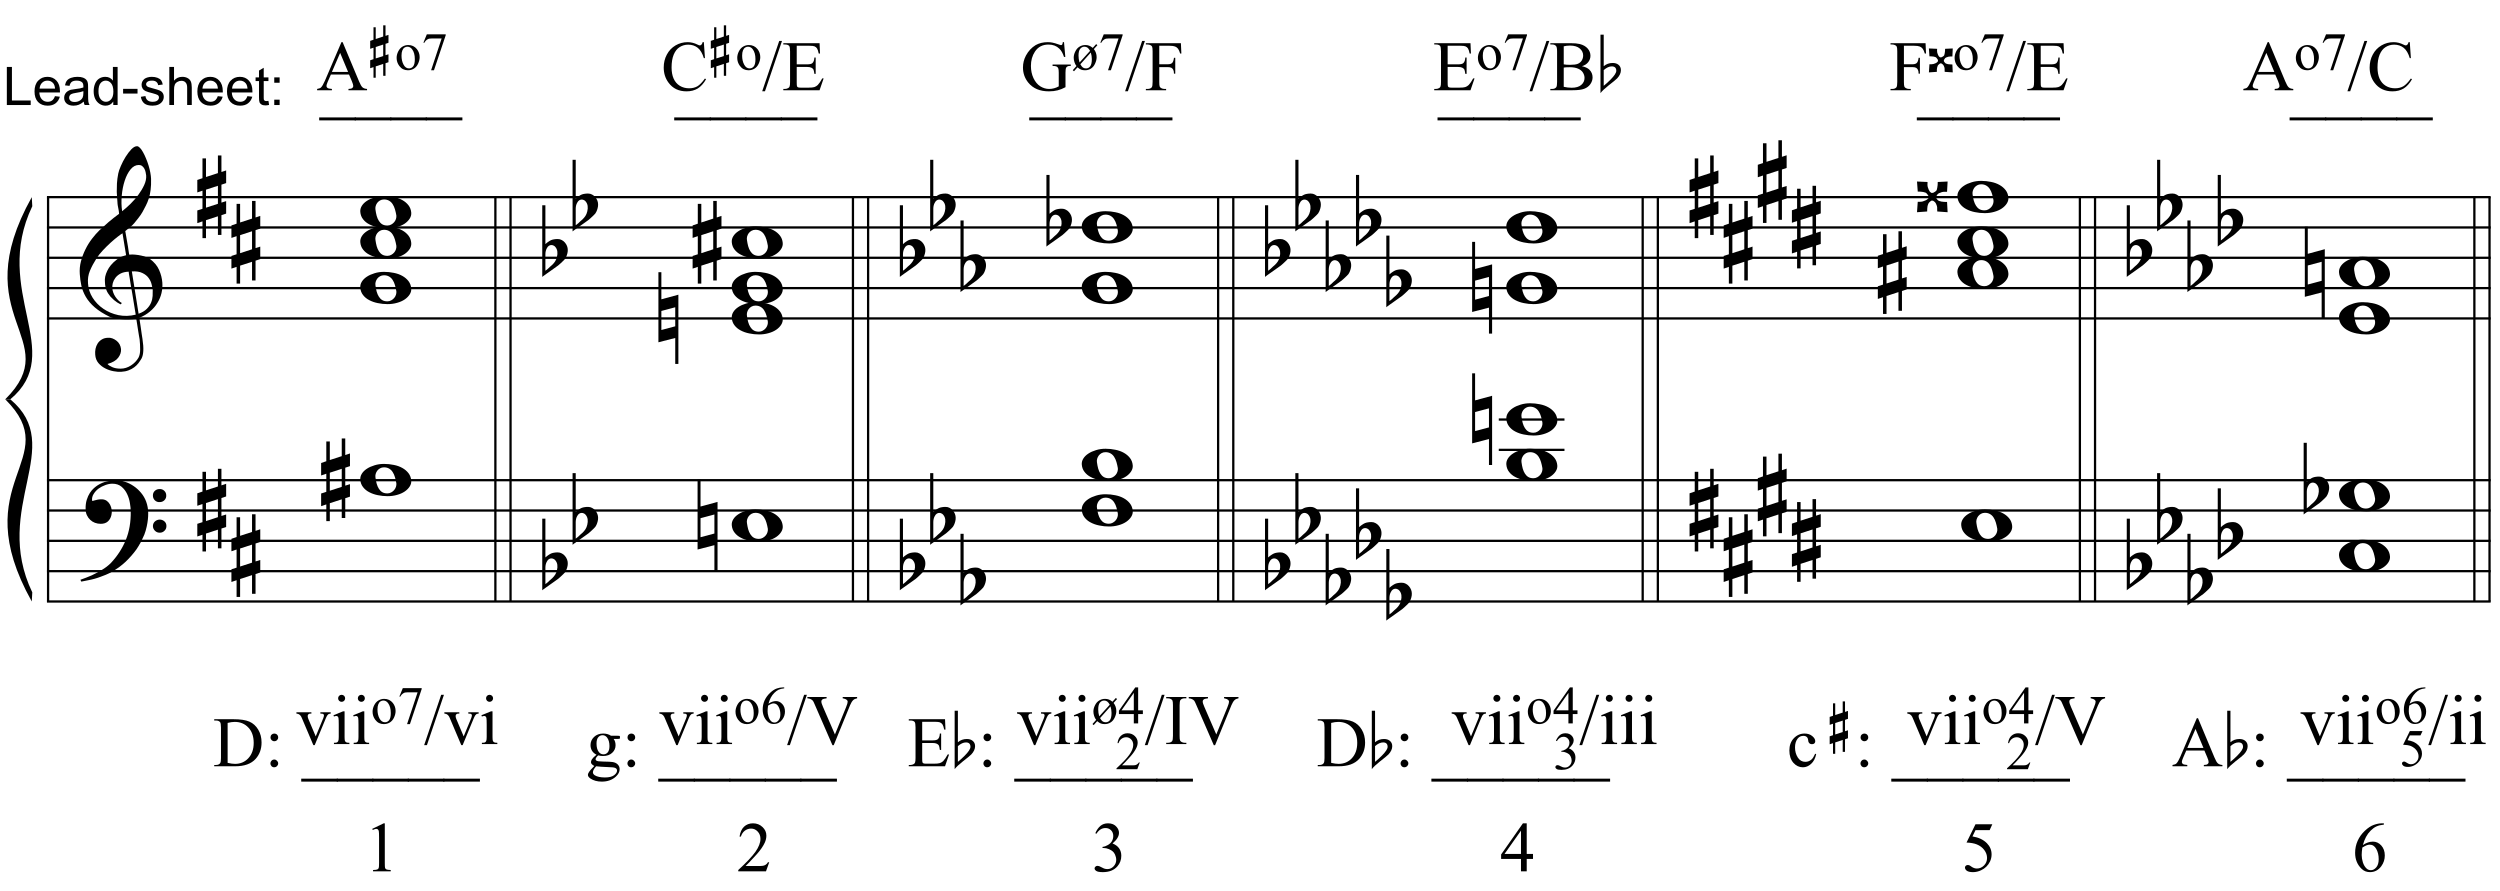 <?xml version="1.0" encoding="UTF-8"?>
<svg xmlns="http://www.w3.org/2000/svg" xmlns:xlink="http://www.w3.org/1999/xlink" width="422.5pt" height="150.5pt" viewBox="0 0 422.5 150.5" version="1.1">
<defs>
<g>
<symbol overflow="visible" id="glyph0-0">
<path style="stroke:none;" d=""/>
</symbol>
<symbol overflow="visible" id="glyph0-1">
<path style="stroke:none;" d="M 9.547 5.172 C 9.172 5.234 8.766 5.27 8.328 5.281 C 7.898 5.301 7.477 5.289 7.062 5.25 C 6.656 5.219 6.273 5.172 5.922 5.109 C 5.578 5.047 5.297 4.961 5.078 4.859 C 4.023 4.348 3.176 3.812 2.531 3.25 C 1.883 2.688 1.379 2.094 1.016 1.469 C 0.66 0.852 0.41 0.223 0.266 -0.422 C 0.129 -1.066 0.039 -1.719 0 -2.375 C -0.051 -3.082 0.008 -3.789 0.188 -4.5 C 0.375 -5.219 0.629 -5.898 0.953 -6.547 C 1.273 -7.203 1.645 -7.801 2.062 -8.344 C 2.477 -8.883 2.898 -9.363 3.328 -9.781 C 3.816 -10.238 4.328 -10.695 4.859 -11.156 C 5.398 -11.613 5.992 -12.082 6.641 -12.562 C 6.629 -12.738 6.613 -12.895 6.594 -13.031 C 6.57 -13.176 6.547 -13.316 6.516 -13.453 C 6.492 -13.598 6.461 -13.758 6.422 -13.938 C 6.391 -14.113 6.367 -14.332 6.359 -14.594 C 6.359 -14.707 6.344 -14.91 6.312 -15.203 C 6.281 -15.492 6.258 -15.848 6.25 -16.266 C 6.25 -16.68 6.258 -17.156 6.281 -17.688 C 6.312 -18.219 6.383 -18.773 6.5 -19.359 C 6.562 -19.691 6.707 -20.117 6.938 -20.641 C 7.164 -21.172 7.43 -21.68 7.734 -22.172 C 8.047 -22.672 8.367 -23.098 8.703 -23.453 C 9.047 -23.805 9.367 -23.984 9.672 -23.984 C 9.828 -23.984 9.992 -23.891 10.172 -23.703 C 10.348 -23.523 10.52 -23.281 10.688 -22.969 C 10.863 -22.664 11.031 -22.316 11.188 -21.922 C 11.352 -21.535 11.5 -21.133 11.625 -20.719 C 11.75 -20.312 11.848 -19.91 11.922 -19.516 C 11.992 -19.117 12.035 -18.77 12.047 -18.469 C 12.066 -17.758 12.039 -17.133 11.969 -16.594 C 11.906 -16.051 11.801 -15.566 11.656 -15.141 C 11.52 -14.711 11.359 -14.316 11.172 -13.953 C 10.992 -13.586 10.801 -13.223 10.594 -12.859 C 10.375 -12.484 10.148 -12.156 9.922 -11.875 C 9.703 -11.594 9.477 -11.312 9.25 -11.031 C 9 -10.727 8.738 -10.477 8.469 -10.281 C 8.207 -10.082 7.945 -9.867 7.688 -9.641 C 7.812 -8.941 7.922 -8.312 8.016 -7.75 C 8.055 -7.5 8.098 -7.258 8.141 -7.031 C 8.18 -6.801 8.211 -6.586 8.234 -6.391 C 8.266 -6.191 8.289 -6.023 8.312 -5.891 C 8.344 -5.766 8.359 -5.688 8.359 -5.656 C 8.691 -5.695 9.031 -5.695 9.375 -5.656 C 9.727 -5.625 10.062 -5.57 10.375 -5.5 C 10.695 -5.438 10.984 -5.348 11.234 -5.234 C 11.492 -5.129 11.695 -5.031 11.844 -4.938 C 12.582 -4.395 13.102 -3.77 13.406 -3.062 C 13.719 -2.363 13.898 -1.645 13.953 -0.906 C 13.992 -0.332 13.945 0.242 13.812 0.828 C 13.676 1.41 13.445 1.961 13.125 2.484 C 12.812 3.016 12.395 3.5 11.875 3.938 C 11.363 4.375 10.758 4.734 10.062 5.016 C 10.145 5.578 10.223 6.098 10.297 6.578 C 10.359 6.992 10.414 7.395 10.469 7.781 C 10.531 8.164 10.57 8.438 10.594 8.594 C 10.719 9.406 10.766 10.07 10.734 10.594 C 10.711 11.125 10.613 11.555 10.438 11.891 C 10.281 12.16 10.102 12.426 9.906 12.688 C 9.707 12.945 9.473 13.176 9.203 13.375 C 8.93 13.582 8.613 13.754 8.25 13.891 C 7.883 14.035 7.473 14.117 7.016 14.141 C 6.66 14.172 6.234 14.141 5.734 14.047 C 5.242 13.961 4.773 13.805 4.328 13.578 C 3.879 13.359 3.488 13.055 3.156 12.672 C 2.832 12.285 2.648 11.812 2.609 11.25 C 2.578 10.926 2.594 10.598 2.656 10.266 C 2.727 9.93 2.848 9.629 3.016 9.359 C 3.191 9.086 3.422 8.863 3.703 8.688 C 3.984 8.508 4.328 8.41 4.734 8.391 C 4.984 8.367 5.234 8.398 5.484 8.484 C 5.734 8.578 5.969 8.707 6.188 8.875 C 6.406 9.039 6.582 9.242 6.719 9.484 C 6.852 9.734 6.938 10.004 6.969 10.297 C 7.008 10.797 6.852 11.281 6.5 11.75 C 6.145 12.227 5.539 12.582 4.688 12.812 C 4.832 13 5.094 13.176 5.469 13.344 C 5.852 13.52 6.332 13.609 6.906 13.609 C 7.508 13.609 8.086 13.43 8.641 13.078 C 9.191 12.723 9.617 12.281 9.922 11.75 C 10.109 11.395 10.203 10.93 10.203 10.359 C 10.203 9.797 10.172 9.227 10.109 8.656 C 10.078 8.551 10.035 8.312 9.984 7.938 C 9.93 7.562 9.867 7.172 9.797 6.766 C 9.734 6.285 9.648 5.754 9.547 5.172 Z M 9.984 -20.812 C 9.453 -20.812 8.984 -20.562 8.578 -20.062 C 8.172 -19.562 7.844 -18.926 7.594 -18.156 C 7.344 -17.395 7.176 -16.555 7.094 -15.641 C 7.008 -14.723 7.031 -13.844 7.156 -13 C 7.602 -13.344 8.07 -13.754 8.562 -14.234 C 9.062 -14.723 9.508 -15.238 9.906 -15.781 C 10.312 -16.332 10.641 -16.883 10.891 -17.438 C 11.148 -18 11.258 -18.535 11.219 -19.047 C 11.195 -19.211 11.164 -19.395 11.125 -19.594 C 11.082 -19.801 11.016 -19.992 10.922 -20.172 C 10.828 -20.348 10.703 -20.5 10.547 -20.625 C 10.398 -20.75 10.211 -20.812 9.984 -20.812 Z M 9.938 4.328 C 10.531 4.117 10.988 3.848 11.312 3.516 C 11.645 3.191 11.891 2.836 12.047 2.453 C 12.203 2.078 12.289 1.695 12.312 1.312 C 12.332 0.926 12.336 0.582 12.328 0.281 C 12.297 0.039 12.234 -0.258 12.141 -0.625 C 12.055 -1 11.891 -1.359 11.641 -1.703 C 11.398 -2.047 11.051 -2.328 10.594 -2.547 C 10.145 -2.773 9.547 -2.867 8.797 -2.828 Z M 8.266 -2.781 C 7.703 -2.758 7.238 -2.648 6.875 -2.453 C 6.508 -2.254 6.223 -2.016 6.016 -1.734 C 5.805 -1.453 5.66 -1.156 5.578 -0.844 C 5.504 -0.531 5.477 -0.25 5.5 0 C 5.508 0.25 5.562 0.5 5.656 0.75 C 5.75 1.008 5.875 1.254 6.031 1.484 C 6.188 1.711 6.359 1.914 6.547 2.094 C 6.734 2.281 6.922 2.422 7.109 2.516 C 7.086 2.547 7.066 2.57 7.047 2.594 C 7.023 2.613 7 2.641 6.969 2.672 C 6.938 2.691 6.914 2.719 6.906 2.75 C 6.477 2.539 6.102 2.297 5.781 2.016 C 5.469 1.734 5.266 1.535 5.172 1.422 C 5.016 1.211 4.879 1.023 4.766 0.859 C 4.66 0.691 4.57 0.516 4.5 0.328 C 4.438 0.148 4.379 -0.047 4.328 -0.266 C 4.285 -0.484 4.258 -0.742 4.25 -1.047 C 4.219 -1.328 4.234 -1.629 4.297 -1.953 C 4.367 -2.273 4.484 -2.598 4.641 -2.922 C 4.797 -3.254 5 -3.57 5.25 -3.875 C 5.508 -4.188 5.812 -4.477 6.156 -4.75 C 6.332 -4.895 6.488 -5.004 6.625 -5.078 C 6.77 -5.16 6.906 -5.234 7.031 -5.297 C 7.156 -5.359 7.281 -5.406 7.406 -5.438 C 7.539 -5.477 7.68 -5.52 7.828 -5.562 L 7.219 -9.266 C 7.051 -9.172 6.781 -8.977 6.406 -8.688 C 6.039 -8.406 5.641 -8.066 5.203 -7.672 C 4.766 -7.273 4.332 -6.848 3.906 -6.391 C 3.477 -5.93 3.125 -5.488 2.844 -5.062 C 2.352 -4.281 1.973 -3.562 1.703 -2.906 C 1.43 -2.25 1.328 -1.539 1.391 -0.781 C 1.441 0.082 1.703 0.883 2.172 1.625 C 2.648 2.375 3.258 3 4 3.5 C 4.738 4.008 5.578 4.363 6.516 4.562 C 7.461 4.758 8.441 4.734 9.453 4.484 C 9.234 3.129 9.035 1.922 8.859 0.859 C 8.773 0.41 8.695 -0.031 8.625 -0.469 C 8.562 -0.906 8.5 -1.297 8.438 -1.641 C 8.375 -1.984 8.328 -2.258 8.297 -2.469 C 8.273 -2.676 8.266 -2.781 8.266 -2.781 Z M 8.266 -2.781 "/>
</symbol>
<symbol overflow="visible" id="glyph0-2">
<path style="stroke:none;" d="M 10.297 5.375 C 10.172 5.602 10.051 5.812 9.938 6 C 9.82 6.195 9.703 6.383 9.578 6.562 C 9.453 6.738 9.32 6.91 9.188 7.078 C 9.051 7.254 8.895 7.441 8.719 7.641 C 8.539 7.848 8.367 8.035 8.203 8.203 C 8.047 8.367 7.891 8.523 7.734 8.672 C 7.578 8.816 7.41 8.961 7.234 9.109 C 7.055 9.254 6.859 9.41 6.641 9.578 C 6.367 9.773 6.113 9.945 5.875 10.094 C 5.633 10.25 5.395 10.391 5.156 10.516 C 4.914 10.641 4.664 10.754 4.406 10.859 C 4.145 10.961 3.859 11.07 3.547 11.188 C 3.234 11.312 2.891 11.426 2.516 11.531 C 2.141 11.633 1.781 11.719 1.438 11.781 C 1.039 11.863 0.645 11.941 0.25 12.016 L 0.109 11.703 C 0.742 11.484 1.383 11.234 2.031 10.953 C 2.562 10.703 3.125 10.398 3.719 10.047 C 4.312 9.703 4.828 9.305 5.266 8.859 C 6.367 7.68 7.207 6.383 7.781 4.969 C 8.363 3.551 8.641 1.941 8.609 0.141 C 8.609 -0.266 8.562 -0.734 8.469 -1.266 C 8.383 -1.805 8.227 -2.312 8 -2.781 C 7.781 -3.258 7.469 -3.672 7.062 -4.016 C 6.656 -4.359 6.133 -4.531 5.5 -4.531 C 5.125 -4.531 4.727 -4.453 4.312 -4.297 C 3.895 -4.148 3.516 -3.953 3.172 -3.703 C 2.836 -3.453 2.562 -3.148 2.344 -2.797 C 2.125 -2.453 2.035 -2.082 2.078 -1.688 C 2.086 -1.625 2.129 -1.602 2.203 -1.625 C 2.273 -1.645 2.383 -1.676 2.531 -1.719 C 2.676 -1.758 2.852 -1.801 3.062 -1.844 C 3.27 -1.883 3.52 -1.898 3.812 -1.891 C 4.113 -1.867 4.375 -1.773 4.594 -1.609 C 4.812 -1.441 4.988 -1.227 5.125 -0.969 C 5.258 -0.707 5.348 -0.422 5.391 -0.109 C 5.43 0.191 5.414 0.488 5.344 0.781 C 5.238 1.227 5.039 1.582 4.75 1.844 C 4.457 2.113 4.051 2.25 3.531 2.25 C 3.195 2.25 2.875 2.191 2.562 2.078 C 2.258 1.961 1.992 1.797 1.766 1.578 C 1.535 1.367 1.348 1.109 1.203 0.797 C 1.055 0.492 0.984 0.145 0.984 -0.25 C 0.973 -0.832 1.035 -1.348 1.172 -1.797 C 1.316 -2.254 1.492 -2.645 1.703 -2.969 C 1.922 -3.301 2.148 -3.57 2.391 -3.781 C 2.629 -3.988 2.848 -4.156 3.047 -4.281 C 3.555 -4.594 4.07 -4.805 4.594 -4.922 C 5.113 -5.047 5.602 -5.113 6.062 -5.125 C 6.582 -5.125 7.102 -5.035 7.625 -4.859 C 8.156 -4.691 8.648 -4.445 9.109 -4.125 C 9.578 -3.812 9.992 -3.43 10.359 -2.984 C 10.734 -2.535 11.02 -2.039 11.219 -1.5 C 11.445 -0.883 11.562 -0.234 11.562 0.453 C 11.57 1.148 11.488 1.898 11.312 2.703 C 11.258 2.973 11.195 3.219 11.125 3.438 C 11.062 3.656 10.988 3.867 10.906 4.078 C 10.82 4.285 10.727 4.488 10.625 4.688 C 10.52 4.895 10.41 5.125 10.297 5.375 Z M 12.359 -2.516 C 12.348 -2.836 12.453 -3.102 12.672 -3.312 C 12.891 -3.52 13.156 -3.625 13.469 -3.625 C 13.781 -3.645 14.047 -3.551 14.266 -3.344 C 14.492 -3.133 14.609 -2.875 14.609 -2.562 C 14.629 -2.25 14.531 -1.977 14.312 -1.75 C 14.094 -1.531 13.828 -1.422 13.516 -1.422 C 13.191 -1.398 12.914 -1.5 12.688 -1.719 C 12.469 -1.938 12.359 -2.203 12.359 -2.516 Z M 12.359 2.641 C 12.359 2.328 12.469 2.066 12.688 1.859 C 12.906 1.66 13.172 1.551 13.484 1.531 C 13.797 1.531 14.066 1.629 14.297 1.828 C 14.523 2.023 14.641 2.285 14.641 2.609 C 14.648 2.922 14.547 3.188 14.328 3.406 C 14.109 3.633 13.844 3.75 13.531 3.75 C 13.219 3.758 12.945 3.656 12.719 3.438 C 12.488 3.219 12.367 2.953 12.359 2.641 Z M 12.359 2.641 "/>
</symbol>
<symbol overflow="visible" id="glyph0-3">
<path style="stroke:none;" d="M 1.469 -1.266 L 1.469 1.781 L 3.484 1.125 L 3.484 -1.922 Z M 0.875 -3.203 L 0.875 -6.547 L 1.469 -6.547 L 1.469 -3.406 L 3.484 -4.062 L 3.484 -7.047 L 4.078 -7.047 L 4.078 -4.25 L 4.875 -4.516 L 4.875 -2.375 L 4.078 -2.109 L 4.078 0.922 L 4.875 0.672 L 4.875 2.781 L 4.078 3.047 L 4.078 6.391 L 3.484 6.391 L 3.484 3.234 L 1.469 3.891 L 1.469 6.922 L 0.875 6.922 L 0.875 4.094 L 0 4.391 L 0 2.25 L 0.875 1.969 L 0.875 -1.094 L 0 -0.797 L 0 -2.906 Z M 0.875 -3.203 "/>
</symbol>
<symbol overflow="visible" id="glyph0-4">
<path style="stroke:none;" d="M 0.531 -7.25 L 0.531 -2.312 C 0.719 -2.488 0.895 -2.629 1.062 -2.734 C 1.227 -2.848 1.383 -2.938 1.531 -3 C 1.688 -3.062 1.848 -3.102 2.016 -3.125 C 2.191 -3.156 2.391 -3.172 2.609 -3.172 C 2.867 -3.172 3.098 -3.113 3.297 -3 C 3.504 -2.895 3.68 -2.754 3.828 -2.578 C 3.984 -2.398 4.102 -2.203 4.188 -1.984 C 4.27 -1.766 4.312 -1.555 4.312 -1.359 C 4.32 -1.141 4.297 -0.922 4.234 -0.703 C 4.18 -0.492 4.113 -0.301 4.031 -0.125 C 3.938 0.102 3.785 0.305 3.578 0.484 C 3.379 0.672 3.195 0.844 3.031 1 C 2.977 1.062 2.863 1.16 2.688 1.297 C 2.508 1.43 2.305 1.578 2.078 1.734 C 1.859 1.898 1.625 2.066 1.375 2.234 C 1.125 2.41 0.895 2.57 0.688 2.719 C 0.488 2.863 0.32 2.984 0.188 3.078 C 0.062 3.18 0 3.234 0 3.234 L 0 -8.875 L 0.531 -8.875 Z M 2.188 -1.859 C 2.125 -1.941 2.035 -2.008 1.922 -2.062 C 1.805 -2.125 1.676 -2.156 1.531 -2.156 C 1.395 -2.156 1.258 -2.113 1.125 -2.031 C 0.988 -1.945 0.867 -1.801 0.766 -1.594 C 0.617 -1.332 0.539 -1.008 0.531 -0.625 C 0.531 -0.238 0.531 0.113 0.531 0.438 L 0.531 2.188 C 0.531 2.188 0.57 2.156 0.656 2.094 C 0.738 2.039 0.836 1.961 0.953 1.859 C 1.066 1.754 1.188 1.641 1.312 1.516 C 1.445 1.391 1.57 1.281 1.688 1.188 C 1.875 1.008 2.035 0.816 2.172 0.609 C 2.305 0.41 2.41 0.156 2.484 -0.156 C 2.566 -0.477 2.586 -0.785 2.547 -1.078 C 2.504 -1.379 2.383 -1.641 2.188 -1.859 Z M 2.188 -1.859 "/>
</symbol>
<symbol overflow="visible" id="glyph0-5">
<path style="stroke:none;" d="M 0 -0.062 C -0.031 -0.414 0.051 -0.754 0.25 -1.078 C 0.445 -1.398 0.727 -1.68 1.094 -1.922 C 1.469 -2.172 1.906 -2.367 2.406 -2.516 C 2.906 -2.672 3.441 -2.75 4.016 -2.75 C 4.586 -2.75 5.141 -2.691 5.672 -2.578 C 6.211 -2.473 6.691 -2.301 7.109 -2.062 C 7.523 -1.832 7.867 -1.539 8.141 -1.188 C 8.41 -0.844 8.566 -0.43 8.609 0.047 C 8.641 0.398 8.555 0.734 8.359 1.047 C 8.16 1.367 7.879 1.656 7.516 1.906 C 7.148 2.156 6.719 2.348 6.219 2.484 C 5.719 2.629 5.18 2.703 4.609 2.703 C 4.035 2.703 3.484 2.645 2.953 2.531 C 2.422 2.426 1.941 2.258 1.516 2.031 C 1.086 1.812 0.738 1.523 0.469 1.172 C 0.195 0.828 0.039 0.414 0 -0.062 Z M 2.562 -0.453 C 2.613 -0.078 2.68 0.27 2.766 0.594 C 2.859 0.926 2.984 1.211 3.141 1.453 C 3.297 1.703 3.488 1.895 3.719 2.031 C 3.945 2.164 4.234 2.234 4.578 2.234 C 4.816 2.234 5.035 2.176 5.234 2.062 C 5.43 1.957 5.598 1.82 5.734 1.656 C 5.867 1.5 5.969 1.316 6.031 1.109 C 6.094 0.91 6.113 0.719 6.094 0.531 C 6.031 0.164 5.953 -0.176 5.859 -0.5 C 5.766 -0.832 5.633 -1.125 5.469 -1.375 C 5.312 -1.625 5.113 -1.816 4.875 -1.953 C 4.633 -2.098 4.344 -2.172 4 -2.172 C 3.75 -2.172 3.523 -2.113 3.328 -2 C 3.141 -1.895 2.984 -1.758 2.859 -1.594 C 2.742 -1.438 2.656 -1.254 2.594 -1.047 C 2.539 -0.836 2.531 -0.641 2.562 -0.453 Z M 2.562 -0.453 "/>
</symbol>
<symbol overflow="visible" id="glyph0-6">
<path style="stroke:none;" d="M 0.484 -1.266 L 0.484 1.953 L 2.828 1.328 L 2.828 -1.891 Z M 3.359 -4.016 L 3.359 7.688 L 2.828 7.688 L 2.828 3.297 L -0.016 4.031 L -0.016 -7.812 L 0.484 -7.812 L 0.484 -3.234 Z M 3.359 -4.016 "/>
</symbol>
<symbol overflow="visible" id="glyph0-7">
<path style="stroke:none;" d="M 2.703 -0.719 C 2.797 -0.758 2.906 -0.82 3.031 -0.906 C 3.164 -0.988 3.266 -1.082 3.328 -1.188 C 3.359 -1.312 3.391 -1.445 3.422 -1.594 C 3.453 -1.75 3.473 -1.895 3.484 -2.031 C 3.492 -2.164 3.5 -2.281 3.5 -2.375 C 3.5 -2.469 3.5 -2.531 3.5 -2.562 L 5.172 -2.641 L 5.078 -0.906 C 5.055 -0.914 4.906 -0.914 4.625 -0.906 C 4.344 -0.906 4.047 -0.828 3.734 -0.672 C 3.566 -0.586 3.469 -0.508 3.438 -0.438 C 3.414 -0.363 3.348 -0.27 3.234 -0.156 L 3.234 0.141 C 3.297 0.223 3.363 0.316 3.438 0.422 C 3.52 0.523 3.617 0.598 3.734 0.641 C 3.859 0.691 3.988 0.727 4.125 0.75 C 4.27 0.781 4.41 0.797 4.547 0.797 C 4.68 0.805 4.797 0.812 4.891 0.812 C 4.992 0.812 5.055 0.812 5.078 0.812 L 5.172 2.547 L 3.422 2.422 C 3.41 2.254 3.406 2.117 3.406 2.016 C 3.406 1.91 3.406 1.816 3.406 1.734 C 3.406 1.66 3.391 1.578 3.359 1.484 C 3.336 1.398 3.289 1.281 3.219 1.125 C 3.133 0.957 3.055 0.848 2.984 0.797 C 2.922 0.754 2.828 0.688 2.703 0.594 L 2.422 0.594 C 2.336 0.645 2.242 0.719 2.141 0.812 C 2.035 0.914 1.957 1.02 1.906 1.125 C 1.852 1.238 1.812 1.363 1.781 1.5 C 1.758 1.645 1.742 1.781 1.734 1.906 C 1.723 2.039 1.719 2.156 1.719 2.25 C 1.719 2.352 1.719 2.41 1.719 2.422 L 0 2.547 L 0.125 0.781 C 0.145 0.789 0.289 0.789 0.562 0.781 C 0.832 0.781 1.125 0.703 1.438 0.547 C 1.582 0.484 1.68 0.426 1.734 0.375 C 1.797 0.332 1.875 0.254 1.969 0.141 L 1.969 -0.156 C 1.926 -0.238 1.852 -0.348 1.75 -0.484 C 1.645 -0.629 1.539 -0.723 1.438 -0.766 C 1.312 -0.816 1.176 -0.852 1.031 -0.875 C 0.883 -0.906 0.75 -0.922 0.625 -0.922 C 0.5 -0.93 0.383 -0.938 0.281 -0.938 C 0.188 -0.938 0.133 -0.938 0.125 -0.938 L 0 -2.641 L 1.781 -2.562 C 1.77 -2.531 1.766 -2.379 1.766 -2.109 C 1.766 -1.848 1.836 -1.562 1.984 -1.25 C 2.066 -1.082 2.129 -0.973 2.172 -0.922 C 2.211 -0.879 2.297 -0.812 2.422 -0.719 Z M 2.703 -0.719 "/>
</symbol>
<symbol overflow="visible" id="glyph1-0">
<path style="stroke:none;" d="M 1.125 0 L 1.125 -5.625 L 5.625 -5.625 L 5.625 0 Z M 1.266 -0.141 L 5.484 -0.141 L 5.484 -5.484 L 1.266 -5.484 Z M 1.266 -0.141 "/>
</symbol>
<symbol overflow="visible" id="glyph1-1">
<path style="stroke:none;" d="M 0.656 0 L 0.656 -6.438 L 1.516 -6.438 L 1.516 -0.766 L 4.688 -0.766 L 4.688 0 Z M 0.656 0 "/>
</symbol>
<symbol overflow="visible" id="glyph1-2">
<path style="stroke:none;" d="M 3.781 -1.5 L 4.609 -1.406 C 4.473 -0.926 4.227 -0.551 3.875 -0.281 C 3.531 -0.02 3.086 0.109 2.547 0.109 C 1.867 0.109 1.328 -0.098 0.922 -0.516 C 0.523 -0.941 0.328 -1.535 0.328 -2.297 C 0.328 -3.078 0.531 -3.68 0.938 -4.109 C 1.344 -4.547 1.867 -4.766 2.516 -4.766 C 3.141 -4.766 3.645 -4.551 4.031 -4.125 C 4.426 -3.707 4.625 -3.113 4.625 -2.344 C 4.625 -2.289 4.625 -2.219 4.625 -2.125 L 1.141 -2.125 C 1.172 -1.613 1.316 -1.223 1.578 -0.953 C 1.836 -0.68 2.164 -0.547 2.562 -0.547 C 2.852 -0.547 3.098 -0.617 3.297 -0.766 C 3.504 -0.922 3.664 -1.164 3.781 -1.5 Z M 1.188 -2.781 L 3.797 -2.781 C 3.766 -3.176 3.664 -3.473 3.5 -3.672 C 3.25 -3.973 2.922 -4.125 2.516 -4.125 C 2.148 -4.125 1.844 -4 1.594 -3.75 C 1.352 -3.508 1.219 -3.188 1.188 -2.781 Z M 1.188 -2.781 "/>
</symbol>
<symbol overflow="visible" id="glyph1-3">
<path style="stroke:none;" d="M 3.641 -0.578 C 3.348 -0.328 3.066 -0.148 2.797 -0.047 C 2.523 0.055 2.234 0.109 1.922 0.109 C 1.41 0.109 1.016 -0.016 0.734 -0.266 C 0.461 -0.516 0.328 -0.836 0.328 -1.234 C 0.328 -1.461 0.379 -1.672 0.484 -1.859 C 0.586 -2.047 0.723 -2.195 0.891 -2.312 C 1.055 -2.426 1.242 -2.516 1.453 -2.578 C 1.609 -2.609 1.844 -2.645 2.156 -2.688 C 2.801 -2.758 3.273 -2.852 3.578 -2.969 C 3.578 -3.07 3.578 -3.141 3.578 -3.172 C 3.578 -3.492 3.504 -3.719 3.359 -3.844 C 3.148 -4.031 2.848 -4.125 2.453 -4.125 C 2.078 -4.125 1.801 -4.055 1.625 -3.922 C 1.445 -3.797 1.316 -3.566 1.234 -3.234 L 0.469 -3.328 C 0.531 -3.66 0.641 -3.926 0.797 -4.125 C 0.961 -4.332 1.195 -4.488 1.5 -4.594 C 1.812 -4.707 2.164 -4.766 2.562 -4.766 C 2.969 -4.766 3.289 -4.719 3.531 -4.625 C 3.781 -4.531 3.961 -4.41 4.078 -4.266 C 4.203 -4.129 4.285 -3.953 4.328 -3.734 C 4.359 -3.598 4.375 -3.359 4.375 -3.016 L 4.375 -1.953 C 4.375 -1.223 4.391 -0.758 4.422 -0.562 C 4.453 -0.363 4.52 -0.176 4.625 0 L 3.797 0 C 3.711 -0.164 3.66 -0.359 3.641 -0.578 Z M 3.578 -2.344 C 3.285 -2.227 2.852 -2.129 2.281 -2.047 C 1.957 -1.992 1.727 -1.938 1.594 -1.875 C 1.457 -1.82 1.352 -1.738 1.281 -1.625 C 1.207 -1.508 1.172 -1.383 1.172 -1.25 C 1.172 -1.039 1.25 -0.863 1.406 -0.719 C 1.562 -0.582 1.797 -0.516 2.109 -0.516 C 2.41 -0.516 2.68 -0.582 2.922 -0.719 C 3.16 -0.852 3.336 -1.035 3.453 -1.266 C 3.535 -1.441 3.578 -1.703 3.578 -2.047 Z M 3.578 -2.344 "/>
</symbol>
<symbol overflow="visible" id="glyph1-4">
<path style="stroke:none;" d="M 3.625 0 L 3.625 -0.594 C 3.32 -0.125 2.883 0.109 2.312 0.109 C 1.945 0.109 1.609 0.004 1.297 -0.203 C 0.984 -0.41 0.738 -0.695 0.562 -1.062 C 0.395 -1.426 0.312 -1.848 0.312 -2.328 C 0.312 -2.797 0.391 -3.219 0.547 -3.594 C 0.703 -3.977 0.93 -4.27 1.234 -4.469 C 1.547 -4.664 1.895 -4.766 2.281 -4.766 C 2.562 -4.766 2.812 -4.707 3.031 -4.594 C 3.25 -4.477 3.426 -4.32 3.562 -4.125 L 3.562 -6.438 L 4.359 -6.438 L 4.359 0 Z M 1.125 -2.328 C 1.125 -1.734 1.25 -1.285 1.5 -0.984 C 1.75 -0.691 2.047 -0.547 2.391 -0.547 C 2.734 -0.547 3.023 -0.688 3.266 -0.969 C 3.516 -1.25 3.641 -1.68 3.641 -2.266 C 3.641 -2.898 3.516 -3.367 3.266 -3.672 C 3.016 -3.973 2.711 -4.125 2.359 -4.125 C 2.004 -4.125 1.707 -3.977 1.469 -3.688 C 1.238 -3.395 1.125 -2.941 1.125 -2.328 Z M 1.125 -2.328 "/>
</symbol>
<symbol overflow="visible" id="glyph1-5">
<path style="stroke:none;" d="M 0.281 -1.938 L 0.281 -2.734 L 2.719 -2.734 L 2.719 -1.938 Z M 0.281 -1.938 "/>
</symbol>
<symbol overflow="visible" id="glyph1-6">
<path style="stroke:none;" d="M 0.281 -1.391 L 1.062 -1.516 C 1.102 -1.203 1.223 -0.961 1.422 -0.797 C 1.629 -0.629 1.91 -0.547 2.266 -0.547 C 2.629 -0.547 2.898 -0.617 3.078 -0.766 C 3.254 -0.91 3.344 -1.082 3.344 -1.281 C 3.344 -1.469 3.266 -1.609 3.109 -1.703 C 2.992 -1.773 2.723 -1.867 2.297 -1.984 C 1.711 -2.129 1.305 -2.254 1.078 -2.359 C 0.859 -2.461 0.691 -2.609 0.578 -2.797 C 0.461 -2.984 0.406 -3.191 0.406 -3.422 C 0.406 -3.629 0.453 -3.82 0.547 -4 C 0.641 -4.176 0.77 -4.328 0.938 -4.453 C 1.062 -4.535 1.227 -4.609 1.438 -4.672 C 1.656 -4.734 1.883 -4.766 2.125 -4.766 C 2.488 -4.766 2.805 -4.711 3.078 -4.609 C 3.359 -4.504 3.566 -4.363 3.703 -4.188 C 3.836 -4.008 3.93 -3.77 3.984 -3.469 L 3.203 -3.359 C 3.172 -3.598 3.066 -3.785 2.891 -3.922 C 2.723 -4.055 2.488 -4.125 2.188 -4.125 C 1.82 -4.125 1.562 -4.062 1.406 -3.938 C 1.25 -3.82 1.172 -3.68 1.172 -3.516 C 1.172 -3.41 1.203 -3.32 1.266 -3.25 C 1.328 -3.156 1.43 -3.082 1.578 -3.031 C 1.648 -3 1.879 -2.93 2.266 -2.828 C 2.828 -2.68 3.219 -2.562 3.438 -2.469 C 3.664 -2.375 3.844 -2.234 3.969 -2.047 C 4.094 -1.867 4.156 -1.645 4.156 -1.375 C 4.156 -1.102 4.078 -0.852 3.922 -0.625 C 3.766 -0.395 3.539 -0.211 3.25 -0.078 C 2.969 0.047 2.641 0.109 2.266 0.109 C 1.66 0.109 1.195 -0.016 0.875 -0.266 C 0.562 -0.523 0.363 -0.898 0.281 -1.391 Z M 0.281 -1.391 "/>
</symbol>
<symbol overflow="visible" id="glyph1-7">
<path style="stroke:none;" d="M 0.594 0 L 0.594 -6.438 L 1.391 -6.438 L 1.391 -4.125 C 1.754 -4.551 2.219 -4.766 2.781 -4.766 C 3.125 -4.766 3.422 -4.695 3.672 -4.562 C 3.93 -4.426 4.113 -4.238 4.219 -4 C 4.332 -3.758 4.391 -3.41 4.391 -2.953 L 4.391 0 L 3.609 0 L 3.609 -2.953 C 3.609 -3.348 3.52 -3.633 3.344 -3.812 C 3.176 -4 2.938 -4.094 2.625 -4.094 C 2.383 -4.094 2.16 -4.031 1.953 -3.906 C 1.742 -3.789 1.598 -3.629 1.516 -3.422 C 1.43 -3.211 1.391 -2.922 1.391 -2.547 L 1.391 0 Z M 0.594 0 "/>
</symbol>
<symbol overflow="visible" id="glyph1-8">
<path style="stroke:none;" d="M 2.328 -0.703 L 2.438 -0.016 C 2.207 0.035 2.008 0.062 1.844 0.062 C 1.551 0.062 1.328 0.016 1.172 -0.078 C 1.016 -0.172 0.898 -0.289 0.828 -0.438 C 0.766 -0.582 0.734 -0.891 0.734 -1.359 L 0.734 -4.047 L 0.156 -4.047 L 0.156 -4.672 L 0.734 -4.672 L 0.734 -5.828 L 1.531 -6.297 L 1.531 -4.672 L 2.328 -4.672 L 2.328 -4.047 L 1.531 -4.047 L 1.531 -1.328 C 1.531 -1.098 1.539 -0.953 1.562 -0.891 C 1.594 -0.828 1.641 -0.773 1.703 -0.734 C 1.766 -0.691 1.852 -0.672 1.969 -0.672 C 2.062 -0.672 2.18 -0.68 2.328 -0.703 Z M 2.328 -0.703 "/>
</symbol>
<symbol overflow="visible" id="glyph1-9">
<path style="stroke:none;" d="M 0.812 -3.766 L 0.812 -4.672 L 1.719 -4.672 L 1.719 -3.766 Z M 0.812 0 L 0.812 -0.906 L 1.719 -0.906 L 1.719 0 Z M 0.812 0 "/>
</symbol>
<symbol overflow="visible" id="glyph2-0">
<path style="stroke:none;" d="M 1.672 0 L 1.672 -7.5 L 7.672 -7.5 L 7.672 0 Z M 1.859 -0.188 L 7.484 -0.188 L 7.484 -7.312 L 1.859 -7.312 Z M 1.859 -0.188 "/>
</symbol>
<symbol overflow="visible" id="glyph2-1">
<path style="stroke:none;" d=""/>
</symbol>
<symbol overflow="visible" id="glyph2-2">
<path style="stroke:none;" d="M 6.109 2.594 L -0.094 2.594 L -0.094 2.094 L 6.109 2.094 Z M 6.109 2.594 "/>
</symbol>
<symbol overflow="visible" id="glyph2-3">
<path style="stroke:none;" d="M 0.203 0 L 0.203 -0.219 L 0.5 -0.219 C 0.844 -0.219 1.082 -0.328 1.219 -0.547 C 1.301 -0.672 1.344 -0.957 1.344 -1.406 L 1.344 -6.547 C 1.344 -7.035 1.289 -7.344 1.188 -7.469 C 1.031 -7.645 0.801 -7.734 0.5 -7.734 L 0.203 -7.734 L 0.203 -7.953 L 3.438 -7.953 C 4.625 -7.953 5.523 -7.816 6.141 -7.547 C 6.766 -7.273 7.266 -6.82 7.641 -6.188 C 8.016 -5.562 8.203 -4.836 8.203 -4.016 C 8.203 -2.91 7.867 -1.988 7.203 -1.25 C 6.453 -0.414 5.301 0 3.75 0 Z M 2.469 -0.578 C 2.969 -0.461 3.383 -0.406 3.719 -0.406 C 4.625 -0.406 5.375 -0.723 5.969 -1.359 C 6.57 -2.004 6.875 -2.867 6.875 -3.953 C 6.875 -5.055 6.57 -5.922 5.969 -6.547 C 5.375 -7.18 4.609 -7.5 3.672 -7.5 C 3.316 -7.5 2.914 -7.441 2.469 -7.328 Z M 2.469 -0.578 "/>
</symbol>
<symbol overflow="visible" id="glyph2-4">
<path style="stroke:none;" d="M 1.688 -5.531 C 1.875 -5.531 2.031 -5.469 2.156 -5.344 C 2.281 -5.219 2.344 -5.062 2.344 -4.875 C 2.344 -4.695 2.281 -4.547 2.156 -4.422 C 2.031 -4.297 1.875 -4.234 1.688 -4.234 C 1.508 -4.234 1.359 -4.297 1.234 -4.422 C 1.109 -4.547 1.047 -4.695 1.047 -4.875 C 1.047 -5.062 1.109 -5.219 1.234 -5.344 C 1.359 -5.469 1.508 -5.531 1.688 -5.531 Z M 1.688 -1.141 C 1.863 -1.141 2.016 -1.07 2.141 -0.938 C 2.273 -0.812 2.344 -0.66 2.344 -0.484 C 2.344 -0.305 2.273 -0.148 2.141 -0.016 C 2.016 0.109 1.863 0.172 1.688 0.172 C 1.5 0.172 1.344 0.109 1.219 -0.016 C 1.094 -0.148 1.031 -0.305 1.031 -0.484 C 1.031 -0.66 1.094 -0.812 1.219 -0.938 C 1.344 -1.07 1.5 -1.141 1.688 -1.141 Z M 1.688 -1.141 "/>
</symbol>
<symbol overflow="visible" id="glyph2-5">
<path style="stroke:none;" d="M 1.812 -1.953 C 1.477 -2.117 1.223 -2.344 1.047 -2.625 C 0.879 -2.914 0.797 -3.234 0.797 -3.578 C 0.797 -4.109 0.992 -4.566 1.391 -4.953 C 1.797 -5.336 2.312 -5.531 2.938 -5.531 C 3.445 -5.531 3.891 -5.406 4.266 -5.156 L 5.391 -5.156 C 5.566 -5.156 5.664 -5.148 5.688 -5.141 C 5.719 -5.129 5.738 -5.113 5.75 -5.094 C 5.77 -5.051 5.781 -4.988 5.781 -4.906 C 5.781 -4.801 5.77 -4.727 5.75 -4.688 C 5.738 -4.664 5.719 -4.648 5.688 -4.641 C 5.664 -4.629 5.566 -4.625 5.391 -4.625 L 4.703 -4.625 C 4.922 -4.344 5.031 -3.984 5.031 -3.547 C 5.031 -3.047 4.836 -2.617 4.453 -2.266 C 4.066 -1.91 3.551 -1.734 2.906 -1.734 C 2.645 -1.734 2.375 -1.77 2.094 -1.844 C 1.926 -1.695 1.812 -1.566 1.75 -1.453 C 1.688 -1.348 1.656 -1.254 1.656 -1.172 C 1.656 -1.109 1.688 -1.047 1.75 -0.984 C 1.82 -0.922 1.953 -0.875 2.141 -0.844 C 2.242 -0.832 2.516 -0.816 2.953 -0.797 C 3.754 -0.785 4.273 -0.758 4.516 -0.719 C 4.879 -0.664 5.172 -0.531 5.391 -0.312 C 5.609 -0.094 5.719 0.176 5.719 0.5 C 5.719 0.938 5.508 1.348 5.094 1.734 C 4.477 2.305 3.68 2.594 2.703 2.594 C 1.953 2.594 1.316 2.422 0.797 2.078 C 0.504 1.879 0.359 1.676 0.359 1.469 C 0.359 1.375 0.379 1.281 0.422 1.188 C 0.484 1.039 0.617 0.844 0.828 0.594 C 0.859 0.551 1.062 0.336 1.438 -0.047 C 1.227 -0.172 1.082 -0.281 1 -0.375 C 0.914 -0.469 0.875 -0.578 0.875 -0.703 C 0.875 -0.836 0.926 -0.992 1.031 -1.172 C 1.145 -1.359 1.406 -1.617 1.812 -1.953 Z M 2.828 -5.25 C 2.535 -5.25 2.289 -5.129 2.094 -4.891 C 1.906 -4.66 1.812 -4.312 1.812 -3.844 C 1.812 -3.219 1.941 -2.738 2.203 -2.406 C 2.41 -2.145 2.672 -2.016 2.984 -2.016 C 3.273 -2.016 3.516 -2.125 3.703 -2.344 C 3.898 -2.57 4 -2.926 4 -3.406 C 4 -4.02 3.863 -4.504 3.594 -4.859 C 3.395 -5.117 3.141 -5.25 2.828 -5.25 Z M 1.75 0 C 1.57 0.195 1.438 0.379 1.344 0.547 C 1.25 0.723 1.203 0.883 1.203 1.031 C 1.203 1.219 1.312 1.383 1.531 1.531 C 1.926 1.77 2.492 1.891 3.234 1.891 C 3.93 1.891 4.445 1.766 4.781 1.516 C 5.113 1.266 5.281 1 5.281 0.719 C 5.281 0.52 5.18 0.375 4.984 0.281 C 4.785 0.195 4.383 0.148 3.781 0.141 C 2.906 0.109 2.227 0.062 1.75 0 Z M 1.75 0 "/>
</symbol>
<symbol overflow="visible" id="glyph2-6">
<path style="stroke:none;" d="M 2.516 -7.516 L 2.516 -4.375 L 4.25 -4.375 C 4.707 -4.375 5.008 -4.441 5.156 -4.578 C 5.363 -4.754 5.477 -5.07 5.5 -5.531 L 5.719 -5.531 L 5.719 -2.766 L 5.5 -2.766 C 5.445 -3.148 5.395 -3.395 5.344 -3.5 C 5.27 -3.633 5.148 -3.738 4.984 -3.812 C 4.828 -3.895 4.582 -3.938 4.25 -3.938 L 2.516 -3.938 L 2.516 -1.328 C 2.516 -0.973 2.531 -0.754 2.562 -0.672 C 2.594 -0.598 2.645 -0.539 2.719 -0.5 C 2.801 -0.457 2.953 -0.438 3.172 -0.438 L 4.516 -0.438 C 4.961 -0.438 5.285 -0.469 5.484 -0.531 C 5.691 -0.594 5.891 -0.711 6.078 -0.891 C 6.316 -1.141 6.566 -1.508 6.828 -2 L 7.062 -2 L 6.375 0 L 0.25 0 L 0.25 -0.219 L 0.531 -0.219 C 0.719 -0.219 0.895 -0.266 1.062 -0.359 C 1.188 -0.422 1.27 -0.516 1.312 -0.641 C 1.363 -0.766 1.391 -1.02 1.391 -1.406 L 1.391 -6.562 C 1.391 -7.062 1.336 -7.375 1.234 -7.5 C 1.086 -7.656 0.852 -7.734 0.531 -7.734 L 0.25 -7.734 L 0.25 -7.953 L 6.375 -7.953 L 6.453 -6.203 L 6.234 -6.203 C 6.148 -6.617 6.055 -6.906 5.953 -7.062 C 5.859 -7.219 5.711 -7.336 5.516 -7.422 C 5.359 -7.484 5.082 -7.516 4.688 -7.516 Z M 2.516 -7.516 "/>
</symbol>
<symbol overflow="visible" id="glyph2-7">
<path style="stroke:none;" d="M 4.938 -2.047 C 4.789 -1.336 4.504 -0.789 4.078 -0.406 C 3.66 -0.02 3.195 0.172 2.688 0.172 C 2.07 0.172 1.535 -0.082 1.078 -0.594 C 0.629 -1.113 0.406 -1.805 0.406 -2.672 C 0.406 -3.516 0.656 -4.203 1.156 -4.734 C 1.664 -5.266 2.27 -5.531 2.969 -5.531 C 3.5 -5.531 3.93 -5.391 4.266 -5.109 C 4.609 -4.828 4.781 -4.535 4.781 -4.234 C 4.781 -4.086 4.734 -3.969 4.641 -3.875 C 4.547 -3.781 4.41 -3.734 4.234 -3.734 C 4.004 -3.734 3.832 -3.812 3.719 -3.969 C 3.645 -4.039 3.598 -4.191 3.578 -4.422 C 3.555 -4.66 3.477 -4.836 3.344 -4.953 C 3.207 -5.078 3.02 -5.141 2.781 -5.141 C 2.383 -5.141 2.066 -4.992 1.828 -4.703 C 1.516 -4.316 1.359 -3.812 1.359 -3.188 C 1.359 -2.539 1.516 -1.973 1.828 -1.484 C 2.141 -0.992 2.566 -0.75 3.109 -0.75 C 3.492 -0.75 3.836 -0.879 4.141 -1.141 C 4.348 -1.316 4.555 -1.645 4.766 -2.125 Z M 4.938 -2.047 "/>
</symbol>
<symbol overflow="visible" id="glyph2-8">
<path style="stroke:none;" d="M 5.484 -2.656 L 2.422 -2.656 L 1.875 -1.406 C 1.738 -1.094 1.672 -0.863 1.672 -0.719 C 1.672 -0.594 1.727 -0.484 1.844 -0.391 C 1.957 -0.305 2.207 -0.25 2.594 -0.219 L 2.594 0 L 0.094 0 L 0.094 -0.219 C 0.426 -0.281 0.641 -0.359 0.734 -0.453 C 0.93 -0.641 1.156 -1.02 1.406 -1.594 L 4.203 -8.125 L 4.406 -8.125 L 7.172 -1.516 C 7.391 -0.984 7.586 -0.641 7.766 -0.484 C 7.953 -0.328 8.207 -0.238 8.531 -0.219 L 8.531 0 L 5.391 0 L 5.391 -0.219 C 5.711 -0.227 5.926 -0.281 6.031 -0.375 C 6.145 -0.469 6.203 -0.578 6.203 -0.703 C 6.203 -0.879 6.125 -1.148 5.969 -1.516 Z M 5.328 -3.094 L 3.984 -6.312 L 2.594 -3.094 Z M 5.328 -3.094 "/>
</symbol>
<symbol overflow="visible" id="glyph2-9">
<path style="stroke:none;" d="M 1.406 -7.172 L 3.344 -8.109 L 3.531 -8.109 L 3.531 -1.406 C 3.531 -0.957 3.547 -0.676 3.578 -0.562 C 3.617 -0.457 3.695 -0.375 3.812 -0.312 C 3.938 -0.258 4.176 -0.227 4.531 -0.219 L 4.531 0 L 1.547 0 L 1.547 -0.219 C 1.922 -0.227 2.16 -0.258 2.266 -0.312 C 2.379 -0.375 2.457 -0.453 2.5 -0.547 C 2.539 -0.641 2.562 -0.926 2.562 -1.406 L 2.562 -5.688 C 2.562 -6.27 2.547 -6.641 2.516 -6.797 C 2.484 -6.922 2.43 -7.016 2.359 -7.078 C 2.285 -7.141 2.195 -7.172 2.094 -7.172 C 1.945 -7.172 1.75 -7.109 1.5 -6.984 Z M 1.406 -7.172 "/>
</symbol>
<symbol overflow="visible" id="glyph2-10">
<path style="stroke:none;" d="M 5.5 -1.531 L 4.953 0 L 0.266 0 L 0.266 -0.219 C 1.641 -1.477 2.609 -2.504 3.172 -3.297 C 3.734 -4.098 4.016 -4.828 4.016 -5.484 C 4.016 -5.984 3.859 -6.395 3.547 -6.719 C 3.242 -7.051 2.875 -7.219 2.438 -7.219 C 2.051 -7.219 1.703 -7.102 1.391 -6.875 C 1.078 -6.645 0.848 -6.305 0.703 -5.859 L 0.484 -5.859 C 0.586 -6.586 0.836 -7.145 1.234 -7.531 C 1.641 -7.914 2.145 -8.109 2.75 -8.109 C 3.395 -8.109 3.93 -7.898 4.359 -7.484 C 4.797 -7.078 5.016 -6.594 5.016 -6.031 C 5.016 -5.625 4.922 -5.219 4.734 -4.812 C 4.441 -4.188 3.973 -3.52 3.328 -2.812 C 2.359 -1.75 1.75 -1.109 1.5 -0.891 L 3.578 -0.891 C 4.004 -0.891 4.301 -0.906 4.469 -0.938 C 4.633 -0.969 4.785 -1.031 4.922 -1.125 C 5.066 -1.219 5.188 -1.352 5.281 -1.531 Z M 5.5 -1.531 "/>
</symbol>
<symbol overflow="visible" id="glyph2-11">
<path style="stroke:none;" d="M 0.609 -6.438 C 0.836 -6.969 1.125 -7.379 1.469 -7.672 C 1.812 -7.961 2.242 -8.109 2.766 -8.109 C 3.398 -8.109 3.883 -7.898 4.219 -7.484 C 4.477 -7.18 4.609 -6.852 4.609 -6.5 C 4.609 -5.914 4.242 -5.316 3.516 -4.703 C 4.004 -4.516 4.375 -4.242 4.625 -3.891 C 4.875 -3.535 5 -3.113 5 -2.625 C 5 -1.938 4.781 -1.344 4.344 -0.844 C 3.781 -0.188 2.957 0.141 1.875 0.141 C 1.332 0.141 0.961 0.07 0.766 -0.062 C 0.578 -0.195 0.484 -0.336 0.484 -0.484 C 0.484 -0.598 0.531 -0.695 0.625 -0.781 C 0.719 -0.875 0.828 -0.922 0.953 -0.922 C 1.055 -0.922 1.156 -0.906 1.25 -0.875 C 1.32 -0.852 1.473 -0.781 1.703 -0.656 C 1.941 -0.531 2.102 -0.457 2.188 -0.438 C 2.332 -0.395 2.488 -0.375 2.656 -0.375 C 3.051 -0.375 3.395 -0.523 3.688 -0.828 C 3.988 -1.141 4.141 -1.504 4.141 -1.922 C 4.141 -2.234 4.07 -2.535 3.938 -2.828 C 3.832 -3.047 3.719 -3.211 3.594 -3.328 C 3.426 -3.484 3.195 -3.625 2.906 -3.75 C 2.613 -3.875 2.316 -3.938 2.016 -3.938 L 1.828 -3.938 L 1.828 -4.125 C 2.129 -4.156 2.438 -4.266 2.75 -4.453 C 3.062 -4.641 3.285 -4.859 3.422 -5.109 C 3.566 -5.367 3.641 -5.656 3.641 -5.969 C 3.641 -6.363 3.516 -6.688 3.266 -6.938 C 3.016 -7.188 2.703 -7.312 2.328 -7.312 C 1.711 -7.312 1.203 -6.988 0.797 -6.344 Z M 0.609 -6.438 "/>
</symbol>
<symbol overflow="visible" id="glyph2-12">
<path style="stroke:none;" d="M 5.578 -2.938 L 5.578 -2.094 L 4.516 -2.094 L 4.516 0 L 3.547 0 L 3.547 -2.094 L 0.188 -2.094 L 0.188 -2.844 L 3.875 -8.109 L 4.516 -8.109 L 4.516 -2.938 Z M 3.547 -2.938 L 3.547 -6.875 L 0.766 -2.938 Z M 3.547 -2.938 "/>
</symbol>
<symbol overflow="visible" id="glyph2-13">
<path style="stroke:none;" d="M 5.203 -7.953 L 4.75 -6.953 L 2.359 -6.953 L 1.844 -5.891 C 2.875 -5.734 3.691 -5.348 4.297 -4.734 C 4.816 -4.203 5.078 -3.578 5.078 -2.859 C 5.078 -2.441 4.992 -2.051 4.828 -1.688 C 4.66 -1.332 4.445 -1.031 4.188 -0.781 C 3.926 -0.531 3.641 -0.332 3.328 -0.188 C 2.879 0.031 2.414 0.141 1.938 0.141 C 1.457 0.141 1.109 0.062 0.891 -0.094 C 0.68 -0.258 0.578 -0.441 0.578 -0.641 C 0.578 -0.742 0.617 -0.836 0.703 -0.922 C 0.797 -1.016 0.91 -1.062 1.047 -1.062 C 1.148 -1.062 1.238 -1.047 1.312 -1.016 C 1.395 -0.984 1.523 -0.898 1.703 -0.766 C 1.992 -0.566 2.289 -0.469 2.594 -0.469 C 3.051 -0.469 3.453 -0.641 3.797 -0.984 C 4.141 -1.328 4.312 -1.75 4.312 -2.25 C 4.312 -2.727 4.156 -3.176 3.844 -3.594 C 3.539 -4.008 3.117 -4.328 2.578 -4.547 C 2.148 -4.723 1.57 -4.828 0.844 -4.859 L 2.359 -7.953 Z M 5.203 -7.953 "/>
</symbol>
<symbol overflow="visible" id="glyph2-14">
<path style="stroke:none;" d="M 5.375 -8.109 L 5.375 -7.891 C 4.863 -7.836 4.441 -7.734 4.109 -7.578 C 3.785 -7.43 3.461 -7.195 3.141 -6.875 C 2.828 -6.562 2.566 -6.207 2.359 -5.812 C 2.148 -5.426 1.973 -4.969 1.828 -4.438 C 2.391 -4.82 2.957 -5.016 3.531 -5.016 C 4.07 -5.016 4.539 -4.797 4.938 -4.359 C 5.332 -3.922 5.531 -3.359 5.531 -2.672 C 5.531 -2.004 5.332 -1.398 4.938 -0.859 C 4.445 -0.191 3.805 0.141 3.016 0.141 C 2.473 0.141 2.008 -0.039 1.625 -0.406 C 0.883 -1.102 0.516 -2.008 0.516 -3.125 C 0.516 -3.832 0.656 -4.504 0.938 -5.141 C 1.227 -5.785 1.633 -6.352 2.156 -6.844 C 2.688 -7.344 3.191 -7.676 3.672 -7.844 C 4.16 -8.02 4.617 -8.109 5.047 -8.109 Z M 1.734 -4.016 C 1.66 -3.484 1.625 -3.055 1.625 -2.734 C 1.625 -2.359 1.691 -1.945 1.828 -1.5 C 1.973 -1.062 2.18 -0.719 2.453 -0.469 C 2.648 -0.281 2.895 -0.188 3.188 -0.188 C 3.52 -0.188 3.82 -0.348 4.094 -0.672 C 4.363 -0.992 4.5 -1.453 4.5 -2.047 C 4.5 -2.711 4.363 -3.285 4.094 -3.766 C 3.832 -4.254 3.457 -4.5 2.969 -4.5 C 2.82 -4.5 2.66 -4.469 2.484 -4.406 C 2.316 -4.344 2.066 -4.211 1.734 -4.016 Z M 1.734 -4.016 "/>
</symbol>
<symbol overflow="visible" id="glyph2-15">
<path style="stroke:none;" d="M 7.219 -8.125 L 7.406 -5.422 L 7.219 -5.422 C 6.977 -6.234 6.633 -6.816 6.188 -7.172 C 5.738 -7.523 5.203 -7.703 4.578 -7.703 C 4.047 -7.703 3.566 -7.566 3.141 -7.297 C 2.711 -7.035 2.375 -6.609 2.125 -6.016 C 1.883 -5.43 1.766 -4.707 1.766 -3.844 C 1.766 -3.125 1.879 -2.5 2.109 -1.969 C 2.348 -1.438 2.695 -1.031 3.156 -0.75 C 3.613 -0.469 4.141 -0.328 4.734 -0.328 C 5.254 -0.328 5.711 -0.438 6.109 -0.656 C 6.504 -0.883 6.938 -1.328 7.406 -1.984 L 7.594 -1.859 C 7.188 -1.148 6.719 -0.629 6.188 -0.297 C 5.656 0.023 5.023 0.188 4.297 0.188 C 2.984 0.188 1.969 -0.301 1.25 -1.281 C 0.707 -2.008 0.438 -2.863 0.438 -3.844 C 0.438 -4.645 0.613 -5.375 0.969 -6.031 C 1.32 -6.695 1.812 -7.211 2.438 -7.578 C 3.062 -7.941 3.742 -8.125 4.484 -8.125 C 5.055 -8.125 5.617 -7.984 6.172 -7.703 C 6.336 -7.617 6.457 -7.578 6.531 -7.578 C 6.633 -7.578 6.723 -7.613 6.797 -7.688 C 6.898 -7.789 6.973 -7.938 7.016 -8.125 Z M 7.219 -8.125 "/>
</symbol>
<symbol overflow="visible" id="glyph2-16">
<path style="stroke:none;" d="M 3.359 -8.328 L 0.484 0.172 L 0.016 0.172 L 2.891 -8.328 Z M 3.359 -8.328 "/>
</symbol>
<symbol overflow="visible" id="glyph2-17">
<path style="stroke:none;" d="M 7.359 -8.125 L 7.578 -5.625 L 7.359 -5.625 C 7.16 -6.25 6.895 -6.719 6.562 -7.031 C 6.094 -7.488 5.484 -7.719 4.734 -7.719 C 3.723 -7.719 2.957 -7.316 2.438 -6.516 C 1.988 -5.836 1.766 -5.035 1.766 -4.109 C 1.766 -3.348 1.91 -2.656 2.203 -2.031 C 2.504 -1.406 2.891 -0.945 3.359 -0.656 C 3.836 -0.363 4.328 -0.219 4.828 -0.219 C 5.117 -0.219 5.398 -0.254 5.672 -0.328 C 5.941 -0.398 6.207 -0.508 6.469 -0.656 L 6.469 -2.953 C 6.469 -3.348 6.438 -3.609 6.375 -3.734 C 6.312 -3.859 6.219 -3.953 6.094 -4.016 C 5.969 -4.078 5.742 -4.109 5.422 -4.109 L 5.422 -4.344 L 8.5 -4.344 L 8.5 -4.109 L 8.344 -4.109 C 8.039 -4.109 7.832 -4.008 7.719 -3.812 C 7.645 -3.664 7.609 -3.379 7.609 -2.953 L 7.609 -0.516 C 7.16 -0.273 6.719 -0.098 6.281 0.016 C 5.844 0.129 5.352 0.188 4.812 0.188 C 3.281 0.188 2.113 -0.305 1.312 -1.297 C 0.719 -2.035 0.422 -2.883 0.422 -3.844 C 0.422 -4.551 0.586 -5.223 0.922 -5.859 C 1.328 -6.617 1.875 -7.207 2.562 -7.625 C 3.145 -7.957 3.832 -8.125 4.625 -8.125 C 4.914 -8.125 5.176 -8.098 5.406 -8.047 C 5.645 -8.004 5.984 -7.906 6.422 -7.75 C 6.641 -7.664 6.785 -7.625 6.859 -7.625 C 6.93 -7.625 6.992 -7.656 7.047 -7.719 C 7.098 -7.789 7.133 -7.926 7.156 -8.125 Z M 7.359 -8.125 "/>
</symbol>
<symbol overflow="visible" id="glyph2-18">
<path style="stroke:none;" d="M 2.453 -7.516 L 2.453 -4.391 L 3.906 -4.391 C 4.238 -4.391 4.477 -4.461 4.625 -4.609 C 4.781 -4.754 4.883 -5.047 4.938 -5.484 L 5.156 -5.484 L 5.156 -2.797 L 4.938 -2.797 C 4.938 -3.098 4.895 -3.32 4.812 -3.469 C 4.738 -3.613 4.633 -3.723 4.5 -3.797 C 4.363 -3.867 4.164 -3.906 3.906 -3.906 L 2.453 -3.906 L 2.453 -1.406 C 2.453 -1 2.477 -0.734 2.531 -0.609 C 2.57 -0.516 2.656 -0.43 2.781 -0.359 C 2.945 -0.266 3.125 -0.219 3.312 -0.219 L 3.609 -0.219 L 3.609 0 L 0.188 0 L 0.188 -0.219 L 0.469 -0.219 C 0.801 -0.219 1.039 -0.312 1.188 -0.5 C 1.281 -0.625 1.328 -0.926 1.328 -1.406 L 1.328 -6.547 C 1.328 -6.941 1.301 -7.207 1.25 -7.344 C 1.219 -7.438 1.141 -7.52 1.016 -7.594 C 0.848 -7.688 0.664 -7.734 0.469 -7.734 L 0.188 -7.734 L 0.188 -7.953 L 6.109 -7.953 L 6.188 -6.203 L 5.984 -6.203 C 5.879 -6.566 5.758 -6.836 5.625 -7.016 C 5.488 -7.191 5.32 -7.316 5.125 -7.391 C 4.926 -7.473 4.617 -7.516 4.203 -7.516 Z M 2.453 -7.516 "/>
</symbol>
<symbol overflow="visible" id="glyph2-19">
<path style="stroke:none;" d="M 5.547 -4.062 C 6.098 -3.938 6.508 -3.75 6.781 -3.5 C 7.156 -3.133 7.344 -2.691 7.344 -2.172 C 7.344 -1.773 7.219 -1.395 6.969 -1.031 C 6.719 -0.676 6.375 -0.414 5.938 -0.25 C 5.508 -0.082 4.848 0 3.953 0 L 0.203 0 L 0.203 -0.219 L 0.5 -0.219 C 0.832 -0.219 1.07 -0.32 1.219 -0.531 C 1.301 -0.664 1.344 -0.957 1.344 -1.406 L 1.344 -6.547 C 1.344 -7.035 1.285 -7.344 1.172 -7.469 C 1.023 -7.645 0.801 -7.734 0.5 -7.734 L 0.203 -7.734 L 0.203 -7.953 L 3.641 -7.953 C 4.273 -7.953 4.785 -7.906 5.172 -7.812 C 5.754 -7.664 6.203 -7.41 6.516 -7.047 C 6.828 -6.691 6.984 -6.285 6.984 -5.828 C 6.984 -5.43 6.859 -5.07 6.609 -4.75 C 6.367 -4.438 6.016 -4.207 5.547 -4.062 Z M 2.469 -4.375 C 2.613 -4.344 2.781 -4.32 2.969 -4.312 C 3.156 -4.301 3.359 -4.297 3.578 -4.297 C 4.148 -4.297 4.578 -4.352 4.859 -4.469 C 5.148 -4.594 5.367 -4.781 5.516 -5.031 C 5.672 -5.289 5.75 -5.57 5.75 -5.875 C 5.75 -6.332 5.562 -6.723 5.188 -7.047 C 4.812 -7.379 4.258 -7.547 3.531 -7.547 C 3.133 -7.547 2.781 -7.504 2.469 -7.422 Z M 2.469 -0.578 C 2.926 -0.473 3.375 -0.422 3.812 -0.422 C 4.52 -0.422 5.055 -0.578 5.422 -0.891 C 5.797 -1.211 5.984 -1.609 5.984 -2.078 C 5.984 -2.379 5.898 -2.672 5.734 -2.953 C 5.566 -3.242 5.289 -3.473 4.906 -3.641 C 4.531 -3.805 4.066 -3.891 3.516 -3.891 C 3.266 -3.891 3.051 -3.883 2.875 -3.875 C 2.707 -3.863 2.57 -3.848 2.469 -3.828 Z M 2.469 -0.578 "/>
</symbol>
<symbol overflow="visible" id="glyph2-20">
<path style="stroke:none;" d="M 0.094 -5.375 L 2.625 -5.375 L 2.625 -5.156 L 2.469 -5.156 C 2.312 -5.156 2.191 -5.113 2.109 -5.031 C 2.035 -4.957 2 -4.859 2 -4.734 C 2 -4.598 2.035 -4.438 2.109 -4.25 L 3.359 -1.297 L 4.625 -4.359 C 4.707 -4.578 4.75 -4.742 4.75 -4.859 C 4.75 -4.922 4.734 -4.969 4.703 -5 C 4.66 -5.062 4.602 -5.102 4.531 -5.125 C 4.469 -5.145 4.336 -5.156 4.141 -5.156 L 4.141 -5.375 L 5.891 -5.375 L 5.891 -5.156 C 5.68 -5.133 5.539 -5.094 5.469 -5.031 C 5.332 -4.914 5.207 -4.719 5.094 -4.438 L 3.188 0.172 L 2.953 0.172 L 1.031 -4.359 C 0.945 -4.578 0.863 -4.727 0.781 -4.812 C 0.707 -4.906 0.613 -4.984 0.5 -5.047 C 0.426 -5.086 0.289 -5.125 0.094 -5.156 Z M 0.094 -5.375 "/>
</symbol>
<symbol overflow="visible" id="glyph2-21">
<path style="stroke:none;" d="M 1.734 -8.328 C 1.898 -8.328 2.039 -8.27 2.156 -8.156 C 2.27 -8.039 2.328 -7.898 2.328 -7.734 C 2.328 -7.578 2.27 -7.438 2.156 -7.312 C 2.039 -7.195 1.898 -7.141 1.734 -7.141 C 1.578 -7.141 1.438 -7.195 1.312 -7.312 C 1.195 -7.438 1.141 -7.578 1.141 -7.734 C 1.141 -7.898 1.195 -8.039 1.312 -8.156 C 1.426 -8.27 1.566 -8.328 1.734 -8.328 Z M 2.234 -5.531 L 2.234 -1.219 C 2.234 -0.875 2.254 -0.645 2.297 -0.531 C 2.348 -0.426 2.422 -0.348 2.516 -0.297 C 2.609 -0.242 2.785 -0.219 3.047 -0.219 L 3.047 0 L 0.438 0 L 0.438 -0.219 C 0.695 -0.219 0.867 -0.238 0.953 -0.281 C 1.047 -0.332 1.117 -0.414 1.172 -0.531 C 1.223 -0.656 1.25 -0.883 1.25 -1.219 L 1.25 -3.281 C 1.25 -3.863 1.234 -4.238 1.203 -4.406 C 1.172 -4.531 1.125 -4.617 1.062 -4.672 C 1.008 -4.723 0.93 -4.75 0.828 -4.75 C 0.723 -4.75 0.594 -4.719 0.438 -4.656 L 0.359 -4.875 L 1.969 -5.531 Z M 2.234 -5.531 "/>
</symbol>
<symbol overflow="visible" id="glyph2-22">
<path style="stroke:none;" d="M 8.516 -7.953 L 8.516 -7.734 C 8.234 -7.68 8.02 -7.586 7.875 -7.453 C 7.676 -7.266 7.492 -6.973 7.328 -6.578 L 4.562 0.188 L 4.344 0.188 L 1.359 -6.672 C 1.211 -7.023 1.109 -7.238 1.047 -7.312 C 0.941 -7.438 0.816 -7.531 0.672 -7.594 C 0.535 -7.664 0.348 -7.711 0.109 -7.734 L 0.109 -7.953 L 3.359 -7.953 L 3.359 -7.734 C 2.984 -7.691 2.738 -7.625 2.625 -7.531 C 2.52 -7.445 2.469 -7.336 2.469 -7.203 C 2.469 -7.004 2.562 -6.695 2.75 -6.281 L 4.766 -1.625 L 6.641 -6.219 C 6.828 -6.676 6.922 -6.992 6.922 -7.172 C 6.922 -7.285 6.863 -7.391 6.75 -7.484 C 6.633 -7.586 6.441 -7.664 6.172 -7.719 C 6.148 -7.719 6.117 -7.723 6.078 -7.734 L 6.078 -7.953 Z M 8.516 -7.953 "/>
</symbol>
<symbol overflow="visible" id="glyph2-23">
<path style="stroke:none;" d="M 3.703 -0.219 L 3.703 0 L 0.297 0 L 0.297 -0.219 L 0.578 -0.219 C 0.91 -0.219 1.148 -0.312 1.297 -0.5 C 1.391 -0.625 1.438 -0.926 1.438 -1.406 L 1.438 -6.547 C 1.438 -6.941 1.41 -7.207 1.359 -7.344 C 1.316 -7.438 1.238 -7.52 1.125 -7.594 C 0.945 -7.688 0.766 -7.734 0.578 -7.734 L 0.297 -7.734 L 0.297 -7.953 L 3.703 -7.953 L 3.703 -7.734 L 3.422 -7.734 C 3.098 -7.734 2.859 -7.633 2.703 -7.438 C 2.609 -7.312 2.562 -7.016 2.562 -6.547 L 2.562 -1.406 C 2.562 -1 2.586 -0.734 2.641 -0.609 C 2.68 -0.516 2.766 -0.43 2.891 -0.359 C 3.055 -0.266 3.234 -0.219 3.422 -0.219 Z M 3.703 -0.219 "/>
</symbol>
<symbol overflow="visible" id="glyph3-0">
<path style="stroke:none;" d=""/>
</symbol>
<symbol overflow="visible" id="glyph3-1">
<path style="stroke:none;" d="M 4.125 -3.391 C 4.125 -2.922 3.91 -2.457 3.484 -2 C 3.273 -1.789 2.801 -1.398 2.062 -0.828 C 1.414 -0.316 0.953 0.117 0.672 0.484 L 0.672 -9.391 L 1.219 -9.391 L 1.219 -4.062 C 1.645 -4.426 2.148 -4.609 2.734 -4.609 C 3.141 -4.609 3.461 -4.508 3.703 -4.312 C 3.984 -4.094 4.125 -3.785 4.125 -3.391 Z M 3.344 -3.281 C 3.344 -3.781 3.086 -4.031 2.578 -4.031 C 2.148 -4.031 1.695 -3.82 1.219 -3.406 L 1.219 -0.75 C 1.633 -1.082 2.023 -1.438 2.391 -1.812 C 3.023 -2.457 3.344 -2.945 3.344 -3.281 Z M 3.344 -3.281 "/>
</symbol>
<symbol overflow="visible" id="glyph4-0">
<path style="stroke:none;" d="M 0.828 0 L 0.828 -3.75 L 3.828 -3.75 L 3.828 0 Z M 0.922 -0.094 L 3.734 -0.094 L 3.734 -3.656 L 0.922 -3.656 Z M 0.922 -0.094 "/>
</symbol>
<symbol overflow="visible" id="glyph4-1">
<path style="stroke:none;" d=""/>
</symbol>
<symbol overflow="visible" id="glyph5-0">
<path style="stroke:none;" d=""/>
</symbol>
<symbol overflow="visible" id="glyph5-1">
<path style="stroke:none;" d="M 2.594 -7.719 L 1.328 -7.312 L 1.328 -5.375 L 2.594 -5.781 Z M 0.391 -8.344 L 0.953 -8.531 L 0.953 -10.641 L 1.328 -10.641 L 1.328 -8.656 L 2.594 -9.078 L 2.594 -10.969 L 2.984 -10.969 L 2.984 -9.188 L 3.484 -9.359 L 3.484 -8.016 L 2.984 -7.844 L 2.984 -5.922 L 3.484 -6.078 L 3.484 -4.734 L 2.984 -4.562 L 2.984 -2.438 L 2.594 -2.438 L 2.594 -4.453 L 1.328 -4.031 L 1.328 -2.109 L 0.953 -2.109 L 0.953 -3.906 L 0.391 -3.719 L 0.391 -5.062 L 0.953 -5.25 L 0.953 -7.188 L 0.391 -7 Z M 0.391 -8.344 "/>
</symbol>
<symbol overflow="visible" id="glyph6-0">
<path style="stroke:none;" d="M 1.25 0 L 1.25 -5.625 L 5.75 -5.625 L 5.75 0 Z M 1.391 -0.141 L 5.609 -0.141 L 5.609 -5.484 L 1.391 -5.484 Z M 1.391 -0.141 "/>
</symbol>
<symbol overflow="visible" id="glyph6-1">
<path style="stroke:none;" d="M 2.25 -4.141 C 2.863 -4.141 3.352 -3.91 3.719 -3.453 C 4.031 -3.055 4.188 -2.602 4.188 -2.094 C 4.188 -1.727 4.098 -1.359 3.922 -0.984 C 3.754 -0.617 3.52 -0.344 3.219 -0.156 C 2.914 0.031 2.578 0.125 2.203 0.125 C 1.598 0.125 1.113 -0.117 0.75 -0.609 C 0.445 -1.016 0.297 -1.469 0.297 -1.969 C 0.297 -2.344 0.391 -2.711 0.578 -3.078 C 0.766 -3.441 1.004 -3.707 1.297 -3.875 C 1.598 -4.051 1.914 -4.141 2.25 -4.141 Z M 2.109 -3.859 C 1.953 -3.859 1.797 -3.812 1.641 -3.719 C 1.484 -3.625 1.359 -3.461 1.266 -3.234 C 1.172 -3.004 1.125 -2.707 1.125 -2.344 C 1.125 -1.758 1.238 -1.254 1.469 -0.828 C 1.695 -0.398 2.004 -0.188 2.391 -0.188 C 2.672 -0.188 2.906 -0.301 3.094 -0.531 C 3.281 -0.77 3.375 -1.176 3.375 -1.75 C 3.375 -2.469 3.219 -3.031 2.906 -3.438 C 2.695 -3.719 2.43 -3.859 2.109 -3.859 Z M 2.109 -3.859 "/>
</symbol>
<symbol overflow="visible" id="glyph6-2">
<path style="stroke:none;" d="M 0.906 -5.953 L 4.094 -5.953 L 4.094 -5.797 L 2.109 0.125 L 1.625 0.125 L 3.406 -5.25 L 1.766 -5.25 C 1.43 -5.25 1.195 -5.207 1.062 -5.125 C 0.812 -4.988 0.613 -4.781 0.469 -4.5 L 0.328 -4.547 Z M 0.906 -5.953 "/>
</symbol>
<symbol overflow="visible" id="glyph6-3">
<path style="stroke:none;" d="M 3.547 -3.656 L 4.125 -4.297 L 4.328 -4.109 L 3.734 -3.453 C 4.047 -3.055 4.203 -2.598 4.203 -2.078 C 4.203 -1.734 4.113 -1.375 3.938 -1 C 3.77 -0.625 3.535 -0.344 3.234 -0.156 C 2.941 0.031 2.609 0.125 2.234 0.125 C 1.984 0.125 1.766 0.086 1.578 0.016 C 1.391 -0.055 1.188 -0.188 0.969 -0.375 L 0.375 0.297 L 0.172 0.109 L 0.797 -0.594 C 0.648 -0.77 0.535 -0.988 0.453 -1.25 C 0.367 -1.52 0.328 -1.77 0.328 -2 C 0.328 -2.344 0.414 -2.691 0.594 -3.047 C 0.77 -3.41 1.004 -3.68 1.297 -3.859 C 1.598 -4.047 1.93 -4.141 2.297 -4.141 C 2.535 -4.141 2.75 -4.102 2.938 -4.031 C 3.133 -3.957 3.336 -3.832 3.547 -3.656 Z M 3.094 -3.156 C 2.945 -3.414 2.801 -3.598 2.656 -3.703 C 2.508 -3.805 2.336 -3.859 2.141 -3.859 C 1.859 -3.859 1.617 -3.738 1.422 -3.5 C 1.234 -3.27 1.141 -2.883 1.141 -2.344 C 1.141 -1.977 1.195 -1.594 1.312 -1.188 Z M 3.219 -2.875 L 1.453 -0.891 C 1.598 -0.629 1.738 -0.445 1.875 -0.344 C 2.02 -0.238 2.195 -0.188 2.406 -0.188 C 2.695 -0.188 2.93 -0.301 3.109 -0.531 C 3.297 -0.77 3.391 -1.18 3.391 -1.766 C 3.391 -2.117 3.332 -2.488 3.219 -2.875 Z M 3.219 -2.875 "/>
</symbol>
<symbol overflow="visible" id="glyph6-4">
<path style="stroke:none;" d="M 4.031 -6.078 L 4.031 -5.922 C 3.645 -5.879 3.328 -5.801 3.078 -5.688 C 2.836 -5.57 2.598 -5.395 2.359 -5.156 C 2.117 -4.914 1.922 -4.648 1.766 -4.359 C 1.609 -4.066 1.477 -3.723 1.375 -3.328 C 1.801 -3.617 2.223 -3.766 2.641 -3.766 C 3.047 -3.766 3.398 -3.598 3.703 -3.266 C 4.004 -2.941 4.156 -2.52 4.156 -2 C 4.156 -1.5 4.004 -1.047 3.703 -0.641 C 3.336 -0.141 2.859 0.109 2.266 0.109 C 1.848 0.109 1.5 -0.023 1.219 -0.297 C 0.664 -0.816 0.391 -1.5 0.391 -2.344 C 0.391 -2.875 0.492 -3.379 0.703 -3.859 C 0.922 -4.336 1.227 -4.766 1.625 -5.141 C 2.02 -5.516 2.398 -5.766 2.766 -5.891 C 3.129 -6.016 3.469 -6.078 3.781 -6.078 Z M 1.297 -3 C 1.242 -2.602 1.219 -2.285 1.219 -2.047 C 1.219 -1.766 1.27 -1.457 1.375 -1.125 C 1.477 -0.801 1.633 -0.539 1.844 -0.344 C 1.988 -0.207 2.172 -0.141 2.391 -0.141 C 2.641 -0.141 2.863 -0.258 3.062 -0.5 C 3.27 -0.738 3.375 -1.082 3.375 -1.531 C 3.375 -2.031 3.27 -2.461 3.062 -2.828 C 2.863 -3.191 2.582 -3.375 2.219 -3.375 C 2.113 -3.375 1.992 -3.348 1.859 -3.297 C 1.734 -3.254 1.547 -3.156 1.297 -3 Z M 1.297 -3 "/>
</symbol>
<symbol overflow="visible" id="glyph6-5">
<path style="stroke:none;" d="M 4.188 -2.203 L 4.188 -1.578 L 3.391 -1.578 L 3.391 0 L 2.656 0 L 2.656 -1.578 L 0.141 -1.578 L 0.141 -2.141 L 2.906 -6.078 L 3.391 -6.078 L 3.391 -2.203 Z M 2.656 -2.203 L 2.656 -5.156 L 0.578 -2.203 Z M 2.656 -2.203 "/>
</symbol>
<symbol overflow="visible" id="glyph6-6">
<path style="stroke:none;" d="M 3.906 -5.953 L 3.562 -5.219 L 1.766 -5.219 L 1.375 -4.406 C 2.156 -4.289 2.77 -4.004 3.219 -3.547 C 3.613 -3.148 3.812 -2.68 3.812 -2.141 C 3.812 -1.828 3.742 -1.535 3.609 -1.266 C 3.484 -1.004 3.32 -0.781 3.125 -0.594 C 2.938 -0.406 2.723 -0.254 2.484 -0.141 C 2.148 0.023 1.805 0.109 1.453 0.109 C 1.098 0.109 0.836 0.047 0.672 -0.078 C 0.516 -0.203 0.438 -0.336 0.438 -0.484 C 0.438 -0.566 0.469 -0.641 0.531 -0.703 C 0.602 -0.766 0.688 -0.797 0.781 -0.797 C 0.863 -0.797 0.93 -0.781 0.984 -0.75 C 1.047 -0.727 1.145 -0.672 1.281 -0.578 C 1.5 -0.422 1.723 -0.344 1.953 -0.344 C 2.297 -0.344 2.594 -0.473 2.844 -0.734 C 3.102 -0.992 3.234 -1.312 3.234 -1.688 C 3.234 -2.039 3.117 -2.375 2.891 -2.688 C 2.66 -3 2.344 -3.242 1.938 -3.422 C 1.613 -3.547 1.176 -3.617 0.625 -3.641 L 1.766 -5.953 Z M 3.906 -5.953 "/>
</symbol>
<symbol overflow="visible" id="glyph6-7">
<path style="stroke:none;" d="M 4.125 -1.141 L 3.703 0 L 0.188 0 L 0.188 -0.156 C 1.227 -1.102 1.957 -1.875 2.375 -2.469 C 2.801 -3.07 3.016 -3.617 3.016 -4.109 C 3.016 -4.492 2.895 -4.805 2.656 -5.047 C 2.426 -5.285 2.148 -5.406 1.828 -5.406 C 1.535 -5.406 1.27 -5.316 1.031 -5.141 C 0.801 -4.973 0.633 -4.727 0.531 -4.406 L 0.359 -4.406 C 0.43 -4.945 0.617 -5.359 0.922 -5.641 C 1.234 -5.93 1.613 -6.078 2.062 -6.078 C 2.551 -6.078 2.957 -5.922 3.281 -5.609 C 3.602 -5.305 3.766 -4.941 3.766 -4.516 C 3.766 -4.211 3.691 -3.91 3.547 -3.609 C 3.328 -3.141 2.977 -2.641 2.5 -2.109 C 1.77 -1.305 1.312 -0.82 1.125 -0.656 L 2.688 -0.656 C 3 -0.656 3.219 -0.664 3.344 -0.688 C 3.477 -0.719 3.594 -0.77 3.688 -0.844 C 3.789 -0.914 3.883 -1.016 3.969 -1.141 Z M 4.125 -1.141 "/>
</symbol>
<symbol overflow="visible" id="glyph6-8">
<path style="stroke:none;" d="M 0.453 -4.828 C 0.629 -5.223 0.844 -5.531 1.094 -5.75 C 1.352 -5.969 1.676 -6.078 2.062 -6.078 C 2.539 -6.078 2.91 -5.922 3.172 -5.609 C 3.359 -5.379 3.453 -5.133 3.453 -4.875 C 3.453 -4.438 3.18 -3.988 2.641 -3.531 C 3.004 -3.383 3.281 -3.176 3.469 -2.906 C 3.656 -2.645 3.75 -2.332 3.75 -1.969 C 3.75 -1.457 3.586 -1.016 3.266 -0.641 C 2.836 -0.141 2.219 0.109 1.406 0.109 C 1 0.109 0.723 0.062 0.578 -0.031 C 0.43 -0.133 0.359 -0.242 0.359 -0.359 C 0.359 -0.453 0.395 -0.531 0.469 -0.594 C 0.539 -0.656 0.625 -0.688 0.719 -0.688 C 0.789 -0.688 0.863 -0.676 0.938 -0.656 C 0.988 -0.633 1.102 -0.578 1.281 -0.484 C 1.457 -0.398 1.578 -0.348 1.641 -0.328 C 1.754 -0.297 1.867 -0.281 1.984 -0.281 C 2.285 -0.281 2.547 -0.395 2.766 -0.625 C 2.992 -0.852 3.109 -1.129 3.109 -1.453 C 3.109 -1.68 3.055 -1.906 2.953 -2.125 C 2.867 -2.289 2.785 -2.414 2.703 -2.5 C 2.578 -2.613 2.398 -2.719 2.172 -2.812 C 1.953 -2.906 1.727 -2.953 1.5 -2.953 L 1.359 -2.953 L 1.359 -3.094 C 1.598 -3.125 1.832 -3.207 2.062 -3.344 C 2.289 -3.477 2.457 -3.641 2.562 -3.828 C 2.676 -4.023 2.734 -4.238 2.734 -4.469 C 2.734 -4.77 2.633 -5.016 2.438 -5.203 C 2.25 -5.391 2.016 -5.484 1.734 -5.484 C 1.285 -5.484 0.91 -5.238 0.609 -4.75 Z M 0.453 -4.828 "/>
</symbol>
<symbol overflow="visible" id="glyph7-0">
<path style="stroke:none;" d=""/>
</symbol>
<symbol overflow="visible" id="glyph7-1">
<path style="stroke:none;" d="M 2.109 -0.562 C 2.18 -0.594 2.27 -0.641 2.375 -0.703 C 2.477 -0.766 2.551 -0.836 2.594 -0.922 C 2.625 -1.023 2.648 -1.133 2.672 -1.25 C 2.691 -1.363 2.707 -1.473 2.719 -1.578 C 2.727 -1.691 2.734 -1.785 2.734 -1.859 C 2.734 -1.93 2.734 -1.977 2.734 -2 L 4.031 -2.062 L 3.969 -0.703 C 3.945 -0.711 3.828 -0.711 3.609 -0.703 C 3.391 -0.703 3.156 -0.645 2.906 -0.531 C 2.781 -0.469 2.707 -0.406 2.688 -0.344 C 2.664 -0.281 2.613 -0.207 2.531 -0.125 L 2.531 0.109 C 2.57 0.172 2.625 0.242 2.688 0.328 C 2.75 0.41 2.82 0.469 2.906 0.5 C 3.008 0.539 3.113 0.57 3.219 0.594 C 3.332 0.613 3.441 0.625 3.547 0.625 C 3.66 0.633 3.754 0.641 3.828 0.641 C 3.898 0.641 3.945 0.641 3.969 0.641 L 4.031 1.984 L 2.672 1.891 C 2.66 1.766 2.656 1.66 2.656 1.578 C 2.656 1.492 2.656 1.422 2.656 1.359 C 2.656 1.297 2.645 1.227 2.625 1.156 C 2.602 1.094 2.566 1 2.516 0.875 C 2.453 0.75 2.391 0.664 2.328 0.625 C 2.273 0.594 2.203 0.539 2.109 0.469 L 1.891 0.469 C 1.828 0.508 1.754 0.566 1.672 0.641 C 1.586 0.711 1.523 0.789 1.484 0.875 C 1.441 0.969 1.41 1.066 1.391 1.172 C 1.367 1.285 1.352 1.391 1.344 1.484 C 1.344 1.586 1.344 1.676 1.344 1.75 C 1.344 1.832 1.344 1.879 1.344 1.891 L 0 1.984 L 0.094 0.609 C 0.113 0.617 0.227 0.617 0.438 0.609 C 0.645 0.609 0.875 0.551 1.125 0.438 C 1.238 0.383 1.316 0.336 1.359 0.297 C 1.398 0.254 1.457 0.191 1.531 0.109 L 1.531 -0.125 C 1.5 -0.188 1.441 -0.27 1.359 -0.375 C 1.285 -0.488 1.207 -0.562 1.125 -0.594 C 1.02 -0.633 0.91 -0.664 0.797 -0.688 C 0.691 -0.707 0.586 -0.719 0.484 -0.719 C 0.391 -0.727 0.301 -0.734 0.219 -0.734 C 0.145 -0.734 0.102 -0.734 0.094 -0.734 L 0 -2.062 L 1.391 -2 C 1.379 -1.977 1.375 -1.863 1.375 -1.656 C 1.375 -1.445 1.43 -1.219 1.547 -0.969 C 1.609 -0.844 1.656 -0.758 1.688 -0.719 C 1.727 -0.688 1.797 -0.633 1.891 -0.562 Z M 2.109 -0.562 "/>
</symbol>
</g>
</defs>
<g id="surface1">
<rect x="0" y="0" width="422.5" height="150.5" style="fill:rgb(100%,100%,100%);fill-opacity:1;stroke:none;"/>
<path style="fill:none;stroke-width:0.384;stroke-linecap:butt;stroke-linejoin:miter;stroke:rgb(0%,0%,0%);stroke-opacity:1;stroke-miterlimit:10;" d="M 163.125 603.684 L 163.125 535.348 " transform="matrix(1,0,0,-1,-155,637)"/>
<g style="fill:rgb(0%,0%,0%);fill-opacity:1;">
  <use xlink:href="#glyph0-1" x="13.484" y="48.693"/>
</g>
<g style="fill:rgb(0%,0%,0%);fill-opacity:1;">
  <use xlink:href="#glyph0-2" x="13.484" y="86.276"/>
</g>
<g style="fill:rgb(0%,0%,0%);fill-opacity:1;">
  <use xlink:href="#glyph0-3" x="33.344" y="33.318"/>
</g>
<g style="fill:rgb(0%,0%,0%);fill-opacity:1;">
  <use xlink:href="#glyph0-3" x="39.109" y="41.005"/>
</g>
<g style="fill:rgb(0%,0%,0%);fill-opacity:1;">
  <use xlink:href="#glyph0-3" x="33.344" y="86.276"/>
</g>
<g style="fill:rgb(0%,0%,0%);fill-opacity:1;">
  <use xlink:href="#glyph0-3" x="39.109" y="93.963"/>
</g>
<path style="fill:none;stroke-width:0.384;stroke-linecap:butt;stroke-linejoin:miter;stroke:rgb(0%,0%,0%);stroke-opacity:1;stroke-miterlimit:10;" d="M 238.719 603.684 L 238.719 535.348 " transform="matrix(1,0,0,-1,-155,637)"/>
<path style="fill:none;stroke-width:0.384;stroke-linecap:butt;stroke-linejoin:miter;stroke:rgb(0%,0%,0%);stroke-opacity:1;stroke-miterlimit:10;" d="M 241.281 603.684 L 241.281 535.348 " transform="matrix(1,0,0,-1,-155,637)"/>
<g style="fill:rgb(0%,0%,0%);fill-opacity:1;">
  <use xlink:href="#glyph0-4" x="91.641" y="43.568"/>
</g>
<g style="fill:rgb(0%,0%,0%);fill-opacity:1;">
  <use xlink:href="#glyph0-4" x="96.766" y="35.88"/>
</g>
<g style="fill:rgb(0%,0%,0%);fill-opacity:1;">
  <use xlink:href="#glyph0-4" x="91.641" y="96.526"/>
</g>
<g style="fill:rgb(0%,0%,0%);fill-opacity:1;">
  <use xlink:href="#glyph0-4" x="96.766" y="88.838"/>
</g>
<path style="fill:none;stroke-width:0.384;stroke-linecap:butt;stroke-linejoin:miter;stroke:rgb(0%,0%,0%);stroke-opacity:1;stroke-miterlimit:10;" d="M 299.148 603.684 L 299.148 535.348 " transform="matrix(1,0,0,-1,-155,637)"/>
<path style="fill:none;stroke-width:0.384;stroke-linecap:butt;stroke-linejoin:miter;stroke:rgb(0%,0%,0%);stroke-opacity:1;stroke-miterlimit:10;" d="M 301.711 603.684 L 301.711 535.348 " transform="matrix(1,0,0,-1,-155,637)"/>
<g style="fill:rgb(0%,0%,0%);fill-opacity:1;">
  <use xlink:href="#glyph0-4" x="152.073" y="43.568"/>
</g>
<g style="fill:rgb(0%,0%,0%);fill-opacity:1;">
  <use xlink:href="#glyph0-4" x="157.198" y="35.88"/>
</g>
<g style="fill:rgb(0%,0%,0%);fill-opacity:1;">
  <use xlink:href="#glyph0-4" x="162.323" y="46.13"/>
</g>
<g style="fill:rgb(0%,0%,0%);fill-opacity:1;">
  <use xlink:href="#glyph0-4" x="152.073" y="96.526"/>
</g>
<g style="fill:rgb(0%,0%,0%);fill-opacity:1;">
  <use xlink:href="#glyph0-4" x="157.198" y="88.838"/>
</g>
<g style="fill:rgb(0%,0%,0%);fill-opacity:1;">
  <use xlink:href="#glyph0-4" x="162.323" y="99.088"/>
</g>
<path style="fill:none;stroke-width:0.384;stroke-linecap:butt;stroke-linejoin:miter;stroke:rgb(0%,0%,0%);stroke-opacity:1;stroke-miterlimit:10;" d="M 360.863 603.684 L 360.863 535.348 " transform="matrix(1,0,0,-1,-155,637)"/>
<path style="fill:none;stroke-width:0.384;stroke-linecap:butt;stroke-linejoin:miter;stroke:rgb(0%,0%,0%);stroke-opacity:1;stroke-miterlimit:10;" d="M 363.426 603.684 L 363.426 535.348 " transform="matrix(1,0,0,-1,-155,637)"/>
<g style="fill:rgb(0%,0%,0%);fill-opacity:1;">
  <use xlink:href="#glyph0-4" x="213.786" y="43.568"/>
</g>
<g style="fill:rgb(0%,0%,0%);fill-opacity:1;">
  <use xlink:href="#glyph0-4" x="218.911" y="35.88"/>
</g>
<g style="fill:rgb(0%,0%,0%);fill-opacity:1;">
  <use xlink:href="#glyph0-4" x="224.036" y="46.13"/>
</g>
<g style="fill:rgb(0%,0%,0%);fill-opacity:1;">
  <use xlink:href="#glyph0-4" x="229.161" y="38.443"/>
</g>
<g style="fill:rgb(0%,0%,0%);fill-opacity:1;">
  <use xlink:href="#glyph0-4" x="234.286" y="48.693"/>
</g>
<g style="fill:rgb(0%,0%,0%);fill-opacity:1;">
  <use xlink:href="#glyph0-4" x="213.786" y="96.526"/>
</g>
<g style="fill:rgb(0%,0%,0%);fill-opacity:1;">
  <use xlink:href="#glyph0-4" x="218.911" y="88.838"/>
</g>
<g style="fill:rgb(0%,0%,0%);fill-opacity:1;">
  <use xlink:href="#glyph0-4" x="224.036" y="99.088"/>
</g>
<g style="fill:rgb(0%,0%,0%);fill-opacity:1;">
  <use xlink:href="#glyph0-4" x="229.161" y="91.401"/>
</g>
<g style="fill:rgb(0%,0%,0%);fill-opacity:1;">
  <use xlink:href="#glyph0-4" x="234.286" y="101.651"/>
</g>
<path style="fill:none;stroke-width:0.384;stroke-linecap:butt;stroke-linejoin:miter;stroke:rgb(0%,0%,0%);stroke-opacity:1;stroke-miterlimit:10;" d="M 432.613 603.684 L 432.613 535.348 " transform="matrix(1,0,0,-1,-155,637)"/>
<path style="fill:none;stroke-width:0.384;stroke-linecap:butt;stroke-linejoin:miter;stroke:rgb(0%,0%,0%);stroke-opacity:1;stroke-miterlimit:10;" d="M 435.176 603.684 L 435.176 535.348 " transform="matrix(1,0,0,-1,-155,637)"/>
<g style="fill:rgb(0%,0%,0%);fill-opacity:1;">
  <use xlink:href="#glyph0-3" x="285.536" y="33.318"/>
</g>
<g style="fill:rgb(0%,0%,0%);fill-opacity:1;">
  <use xlink:href="#glyph0-3" x="291.302" y="41.005"/>
</g>
<g style="fill:rgb(0%,0%,0%);fill-opacity:1;">
  <use xlink:href="#glyph0-3" x="297.068" y="30.755"/>
</g>
<g style="fill:rgb(0%,0%,0%);fill-opacity:1;">
  <use xlink:href="#glyph0-3" x="302.833" y="38.443"/>
</g>
<g style="fill:rgb(0%,0%,0%);fill-opacity:1;">
  <use xlink:href="#glyph0-3" x="285.536" y="86.276"/>
</g>
<g style="fill:rgb(0%,0%,0%);fill-opacity:1;">
  <use xlink:href="#glyph0-3" x="291.302" y="93.963"/>
</g>
<g style="fill:rgb(0%,0%,0%);fill-opacity:1;">
  <use xlink:href="#glyph0-3" x="297.068" y="83.713"/>
</g>
<g style="fill:rgb(0%,0%,0%);fill-opacity:1;">
  <use xlink:href="#glyph0-3" x="302.833" y="91.401"/>
</g>
<path style="fill:none;stroke-width:0.384;stroke-linecap:butt;stroke-linejoin:miter;stroke:rgb(0%,0%,0%);stroke-opacity:1;stroke-miterlimit:10;" d="M 506.5 603.684 L 506.5 535.348 " transform="matrix(1,0,0,-1,-155,637)"/>
<path style="fill:none;stroke-width:0.384;stroke-linecap:butt;stroke-linejoin:miter;stroke:rgb(0%,0%,0%);stroke-opacity:1;stroke-miterlimit:10;" d="M 509.062 603.684 L 509.062 535.348 " transform="matrix(1,0,0,-1,-155,637)"/>
<g style="fill:rgb(0%,0%,0%);fill-opacity:1;">
  <use xlink:href="#glyph0-4" x="359.422" y="43.568"/>
</g>
<g style="fill:rgb(0%,0%,0%);fill-opacity:1;">
  <use xlink:href="#glyph0-4" x="364.547" y="35.88"/>
</g>
<g style="fill:rgb(0%,0%,0%);fill-opacity:1;">
  <use xlink:href="#glyph0-4" x="369.672" y="46.13"/>
</g>
<g style="fill:rgb(0%,0%,0%);fill-opacity:1;">
  <use xlink:href="#glyph0-4" x="374.797" y="38.443"/>
</g>
<g style="fill:rgb(0%,0%,0%);fill-opacity:1;">
  <use xlink:href="#glyph0-4" x="359.422" y="96.526"/>
</g>
<g style="fill:rgb(0%,0%,0%);fill-opacity:1;">
  <use xlink:href="#glyph0-4" x="364.547" y="88.838"/>
</g>
<g style="fill:rgb(0%,0%,0%);fill-opacity:1;">
  <use xlink:href="#glyph0-4" x="369.672" y="99.088"/>
</g>
<g style="fill:rgb(0%,0%,0%);fill-opacity:1;">
  <use xlink:href="#glyph0-4" x="374.797" y="91.401"/>
</g>
<path style="fill:none;stroke-width:0.384;stroke-linecap:butt;stroke-linejoin:miter;stroke:rgb(0%,0%,0%);stroke-opacity:1;stroke-miterlimit:10;" d="M 575.73 603.684 L 575.73 535.348 " transform="matrix(1,0,0,-1,-155,637)"/>
<path style="fill:none;stroke-width:0.384;stroke-linecap:butt;stroke-linejoin:miter;stroke:rgb(0%,0%,0%);stroke-opacity:1;stroke-miterlimit:10;" d="M 573.168 603.684 L 573.168 535.348 " transform="matrix(1,0,0,-1,-155,637)"/>
<path style="fill:none;stroke-width:0.384;stroke-linecap:butt;stroke-linejoin:miter;stroke:rgb(0%,0%,0%);stroke-opacity:1;stroke-miterlimit:10;" d="M 162.934 603.684 L 575.922 603.684 " transform="matrix(1,0,0,-1,-155,637)"/>
<path style="fill:none;stroke-width:0.384;stroke-linecap:butt;stroke-linejoin:miter;stroke:rgb(0%,0%,0%);stroke-opacity:1;stroke-miterlimit:10;" d="M 162.934 598.559 L 575.922 598.559 " transform="matrix(1,0,0,-1,-155,637)"/>
<path style="fill:none;stroke-width:0.384;stroke-linecap:butt;stroke-linejoin:miter;stroke:rgb(0%,0%,0%);stroke-opacity:1;stroke-miterlimit:10;" d="M 162.934 593.434 L 575.922 593.434 " transform="matrix(1,0,0,-1,-155,637)"/>
<path style="fill:none;stroke-width:0.384;stroke-linecap:butt;stroke-linejoin:miter;stroke:rgb(0%,0%,0%);stroke-opacity:1;stroke-miterlimit:10;" d="M 162.934 588.309 L 575.922 588.309 " transform="matrix(1,0,0,-1,-155,637)"/>
<path style="fill:none;stroke-width:0.384;stroke-linecap:butt;stroke-linejoin:miter;stroke:rgb(0%,0%,0%);stroke-opacity:1;stroke-miterlimit:10;" d="M 162.934 583.184 L 575.922 583.184 " transform="matrix(1,0,0,-1,-155,637)"/>
<path style="fill:none;stroke-width:0.384;stroke-linecap:butt;stroke-linejoin:miter;stroke:rgb(0%,0%,0%);stroke-opacity:1;stroke-miterlimit:10;" d="M 162.934 555.848 L 575.922 555.848 " transform="matrix(1,0,0,-1,-155,637)"/>
<path style="fill:none;stroke-width:0.384;stroke-linecap:butt;stroke-linejoin:miter;stroke:rgb(0%,0%,0%);stroke-opacity:1;stroke-miterlimit:10;" d="M 162.934 550.723 L 575.922 550.723 " transform="matrix(1,0,0,-1,-155,637)"/>
<path style="fill:none;stroke-width:0.384;stroke-linecap:butt;stroke-linejoin:miter;stroke:rgb(0%,0%,0%);stroke-opacity:1;stroke-miterlimit:10;" d="M 162.934 545.598 L 575.922 545.598 " transform="matrix(1,0,0,-1,-155,637)"/>
<path style="fill:none;stroke-width:0.384;stroke-linecap:butt;stroke-linejoin:miter;stroke:rgb(0%,0%,0%);stroke-opacity:1;stroke-miterlimit:10;" d="M 162.934 540.473 L 575.922 540.473 " transform="matrix(1,0,0,-1,-155,637)"/>
<path style="fill:none;stroke-width:0.384;stroke-linecap:butt;stroke-linejoin:miter;stroke:rgb(0%,0%,0%);stroke-opacity:1;stroke-miterlimit:10;" d="M 162.934 535.348 L 575.922 535.348 " transform="matrix(1,0,0,-1,-155,637)"/>
<path style=" stroke:none;fill-rule:nonzero;fill:rgb(0%,0%,0%);fill-opacity:1;" d="M 5.371 33.316 C -6.09 53.816 11.207 57.234 0.887 67.484 L 1.738 67.484 C 11.293 59.512 -1.449 49.262 5.457 34.855 "/>
<path style=" stroke:none;fill-rule:nonzero;fill:rgb(0%,0%,0%);fill-opacity:1;" d="M 5.371 101.652 C -6.09 81.152 11.207 77.734 0.887 67.484 L 1.738 67.484 C 11.293 75.457 -1.449 85.707 5.457 100.113 "/>
<g style="fill:rgb(0%,0%,0%);fill-opacity:1;">
  <use xlink:href="#glyph0-5" x="60.891" y="35.88"/>
</g>
<g style="fill:rgb(0%,0%,0%);fill-opacity:1;">
  <use xlink:href="#glyph0-5" x="60.891" y="41.005"/>
</g>
<g style="fill:rgb(0%,0%,0%);fill-opacity:1;">
  <use xlink:href="#glyph0-5" x="60.891" y="48.693"/>
</g>
<g style="fill:rgb(0%,0%,0%);fill-opacity:1;">
  <use xlink:href="#glyph0-5" x="60.891" y="81.151"/>
</g>
<g style="fill:rgb(0%,0%,0%);fill-opacity:1;">
  <use xlink:href="#glyph0-3" x="54.271" y="81.151"/>
</g>
<g style="fill:rgb(0%,0%,0%);fill-opacity:1;">
  <use xlink:href="#glyph0-5" x="123.672" y="41.005"/>
</g>
<g style="fill:rgb(0%,0%,0%);fill-opacity:1;">
  <use xlink:href="#glyph0-5" x="123.672" y="48.693"/>
</g>
<g style="fill:rgb(0%,0%,0%);fill-opacity:1;">
  <use xlink:href="#glyph0-5" x="123.672" y="53.818"/>
</g>
<g style="fill:rgb(0%,0%,0%);fill-opacity:1;">
  <use xlink:href="#glyph0-3" x="117.052" y="41.005"/>
</g>
<g style="fill:rgb(0%,0%,0%);fill-opacity:1;">
  <use xlink:href="#glyph0-6" x="111.287" y="53.818"/>
</g>
<g style="fill:rgb(0%,0%,0%);fill-opacity:1;">
  <use xlink:href="#glyph0-5" x="123.672" y="88.838"/>
</g>
<g style="fill:rgb(0%,0%,0%);fill-opacity:1;">
  <use xlink:href="#glyph0-6" x="117.906" y="88.838"/>
</g>
<g style="fill:rgb(0%,0%,0%);fill-opacity:1;">
  <use xlink:href="#glyph0-5" x="182.823" y="38.443"/>
</g>
<g style="fill:rgb(0%,0%,0%);fill-opacity:1;">
  <use xlink:href="#glyph0-5" x="182.823" y="48.693"/>
</g>
<g style="fill:rgb(0%,0%,0%);fill-opacity:1;">
  <use xlink:href="#glyph0-4" x="176.844" y="38.443"/>
</g>
<g style="fill:rgb(0%,0%,0%);fill-opacity:1;">
  <use xlink:href="#glyph0-5" x="182.823" y="78.588"/>
</g>
<g style="fill:rgb(0%,0%,0%);fill-opacity:1;">
  <use xlink:href="#glyph0-5" x="182.823" y="86.276"/>
</g>
<g style="fill:rgb(0%,0%,0%);fill-opacity:1;">
  <use xlink:href="#glyph0-5" x="254.573" y="38.443"/>
</g>
<g style="fill:rgb(0%,0%,0%);fill-opacity:1;">
  <use xlink:href="#glyph0-5" x="254.573" y="48.693"/>
</g>
<g style="fill:rgb(0%,0%,0%);fill-opacity:1;">
  <use xlink:href="#glyph0-6" x="248.807" y="48.693"/>
</g>
<path style="fill:none;stroke-width:0.384;stroke-linecap:butt;stroke-linejoin:miter;stroke:rgb(0%,0%,0%);stroke-opacity:1;stroke-miterlimit:10;" d="M 408.293 560.973 L 419.395 560.973 " transform="matrix(1,0,0,-1,-155,637)"/>
<path style="fill:none;stroke-width:0.384;stroke-linecap:butt;stroke-linejoin:miter;stroke:rgb(0%,0%,0%);stroke-opacity:1;stroke-miterlimit:10;" d="M 408.293 566.098 L 419.395 566.098 " transform="matrix(1,0,0,-1,-155,637)"/>
<g style="fill:rgb(0%,0%,0%);fill-opacity:1;">
  <use xlink:href="#glyph0-5" x="254.573" y="70.901"/>
</g>
<g style="fill:rgb(0%,0%,0%);fill-opacity:1;">
  <use xlink:href="#glyph0-5" x="254.573" y="78.588"/>
</g>
<g style="fill:rgb(0%,0%,0%);fill-opacity:1;">
  <use xlink:href="#glyph0-6" x="248.807" y="70.901"/>
</g>
<g style="fill:rgb(0%,0%,0%);fill-opacity:1;">
  <use xlink:href="#glyph0-5" x="330.807" y="33.318"/>
</g>
<g style="fill:rgb(0%,0%,0%);fill-opacity:1;">
  <use xlink:href="#glyph0-5" x="330.807" y="41.005"/>
</g>
<g style="fill:rgb(0%,0%,0%);fill-opacity:1;">
  <use xlink:href="#glyph0-5" x="330.807" y="46.13"/>
</g>
<g style="fill:rgb(0%,0%,0%);fill-opacity:1;">
  <use xlink:href="#glyph0-7" x="323.974" y="33.318"/>
</g>
<g style="fill:rgb(0%,0%,0%);fill-opacity:1;">
  <use xlink:href="#glyph0-3" x="317.354" y="46.13"/>
</g>
<g style="fill:rgb(0%,0%,0%);fill-opacity:1;">
  <use xlink:href="#glyph0-5" x="331.448" y="88.838"/>
</g>
<g style="fill:rgb(0%,0%,0%);fill-opacity:1;">
  <use xlink:href="#glyph0-5" x="395.297" y="46.13"/>
</g>
<g style="fill:rgb(0%,0%,0%);fill-opacity:1;">
  <use xlink:href="#glyph0-5" x="395.297" y="53.818"/>
</g>
<g style="fill:rgb(0%,0%,0%);fill-opacity:1;">
  <use xlink:href="#glyph0-6" x="389.531" y="46.13"/>
</g>
<g style="fill:rgb(0%,0%,0%);fill-opacity:1;">
  <use xlink:href="#glyph0-5" x="395.297" y="83.713"/>
</g>
<g style="fill:rgb(0%,0%,0%);fill-opacity:1;">
  <use xlink:href="#glyph0-5" x="395.297" y="93.963"/>
</g>
<g style="fill:rgb(0%,0%,0%);fill-opacity:1;">
  <use xlink:href="#glyph0-4" x="389.318" y="83.713"/>
</g>
<g style="fill:rgb(0%,0%,0%);fill-opacity:1;">
  <use xlink:href="#glyph1-1" x="0.5" y="17.75"/>
</g>
<g style="fill:rgb(0%,0%,0%);fill-opacity:1;">
  <use xlink:href="#glyph1-2" x="5.506" y="17.75"/>
</g>
<g style="fill:rgb(0%,0%,0%);fill-opacity:1;">
  <use xlink:href="#glyph1-3" x="10.512" y="17.75"/>
</g>
<g style="fill:rgb(0%,0%,0%);fill-opacity:1;">
  <use xlink:href="#glyph1-4" x="15.517" y="17.75"/>
</g>
<g style="fill:rgb(0%,0%,0%);fill-opacity:1;">
  <use xlink:href="#glyph1-5" x="20.523" y="17.75"/>
  <use xlink:href="#glyph1-6" x="23.52" y="17.75"/>
  <use xlink:href="#glyph1-7" x="28.02" y="17.75"/>
</g>
<g style="fill:rgb(0%,0%,0%);fill-opacity:1;">
  <use xlink:href="#glyph1-2" x="33.026" y="17.75"/>
</g>
<g style="fill:rgb(0%,0%,0%);fill-opacity:1;">
  <use xlink:href="#glyph1-2" x="38.032" y="17.75"/>
</g>
<g style="fill:rgb(0%,0%,0%);fill-opacity:1;">
  <use xlink:href="#glyph1-8" x="43.038" y="17.75"/>
</g>
<g style="fill:rgb(0%,0%,0%);fill-opacity:1;">
  <use xlink:href="#glyph1-9" x="45.538" y="17.75"/>
</g>
<g style="fill:rgb(0%,0%,0%);fill-opacity:1;">
  <use xlink:href="#glyph2-1" x="48.035" y="17.75"/>
  <use xlink:href="#glyph2-1" x="51.035" y="17.75"/>
  <use xlink:href="#glyph2-2" x="54.035" y="17.75"/>
  <use xlink:href="#glyph2-2" x="60.035" y="17.75"/>
  <use xlink:href="#glyph2-2" x="66.035" y="17.75"/>
  <use xlink:href="#glyph2-2" x="72.035" y="17.75"/>
  <use xlink:href="#glyph2-1" x="78.035" y="17.75"/>
  <use xlink:href="#glyph2-1" x="81.035" y="17.75"/>
  <use xlink:href="#glyph2-1" x="84.035" y="17.75"/>
  <use xlink:href="#glyph2-1" x="87.035" y="17.75"/>
  <use xlink:href="#glyph2-1" x="90.035" y="17.75"/>
  <use xlink:href="#glyph2-1" x="93.035" y="17.75"/>
  <use xlink:href="#glyph2-1" x="96.035" y="17.75"/>
  <use xlink:href="#glyph2-1" x="99.035" y="17.75"/>
  <use xlink:href="#glyph2-1" x="102.035" y="17.75"/>
  <use xlink:href="#glyph2-1" x="105.035" y="17.75"/>
  <use xlink:href="#glyph2-1" x="108.035" y="17.75"/>
  <use xlink:href="#glyph2-1" x="111.035" y="17.75"/>
  <use xlink:href="#glyph2-2" x="114.035" y="17.75"/>
  <use xlink:href="#glyph2-2" x="120.035" y="17.75"/>
  <use xlink:href="#glyph2-2" x="126.035" y="17.75"/>
  <use xlink:href="#glyph2-2" x="132.035" y="17.75"/>
  <use xlink:href="#glyph2-1" x="138.035" y="17.75"/>
  <use xlink:href="#glyph2-1" x="141.035" y="17.75"/>
  <use xlink:href="#glyph2-1" x="144.035" y="17.75"/>
  <use xlink:href="#glyph2-1" x="147.035" y="17.75"/>
  <use xlink:href="#glyph2-1" x="150.035" y="17.75"/>
  <use xlink:href="#glyph2-1" x="153.035" y="17.75"/>
  <use xlink:href="#glyph2-1" x="156.035" y="17.75"/>
  <use xlink:href="#glyph2-1" x="159.035" y="17.75"/>
  <use xlink:href="#glyph2-1" x="162.035" y="17.75"/>
  <use xlink:href="#glyph2-1" x="165.035" y="17.75"/>
  <use xlink:href="#glyph2-1" x="168.035" y="17.75"/>
  <use xlink:href="#glyph2-1" x="171.035" y="17.75"/>
  <use xlink:href="#glyph2-2" x="174.035" y="17.75"/>
  <use xlink:href="#glyph2-2" x="180.035" y="17.75"/>
  <use xlink:href="#glyph2-2" x="186.035" y="17.75"/>
  <use xlink:href="#glyph2-2" x="192.035" y="17.75"/>
  <use xlink:href="#glyph2-1" x="198.035" y="17.75"/>
  <use xlink:href="#glyph2-1" x="201.035" y="17.75"/>
  <use xlink:href="#glyph2-1" x="204.035" y="17.75"/>
  <use xlink:href="#glyph2-1" x="207.035" y="17.75"/>
  <use xlink:href="#glyph2-1" x="210.035" y="17.75"/>
  <use xlink:href="#glyph2-1" x="213.035" y="17.75"/>
  <use xlink:href="#glyph2-1" x="216.035" y="17.75"/>
  <use xlink:href="#glyph2-1" x="219.035" y="17.75"/>
  <use xlink:href="#glyph2-1" x="222.035" y="17.75"/>
  <use xlink:href="#glyph2-1" x="225.035" y="17.75"/>
  <use xlink:href="#glyph2-1" x="228.035" y="17.75"/>
  <use xlink:href="#glyph2-1" x="231.035" y="17.75"/>
  <use xlink:href="#glyph2-1" x="234.035" y="17.75"/>
  <use xlink:href="#glyph2-1" x="237.035" y="17.75"/>
  <use xlink:href="#glyph2-1" x="240.035" y="17.75"/>
  <use xlink:href="#glyph2-2" x="243.035" y="17.75"/>
  <use xlink:href="#glyph2-2" x="249.035" y="17.75"/>
  <use xlink:href="#glyph2-2" x="255.035" y="17.75"/>
  <use xlink:href="#glyph2-2" x="261.035" y="17.75"/>
  <use xlink:href="#glyph2-1" x="267.035" y="17.75"/>
  <use xlink:href="#glyph2-1" x="270.035" y="17.75"/>
  <use xlink:href="#glyph2-1" x="273.035" y="17.75"/>
  <use xlink:href="#glyph2-1" x="276.035" y="17.75"/>
  <use xlink:href="#glyph2-1" x="279.035" y="17.75"/>
  <use xlink:href="#glyph2-1" x="282.035" y="17.75"/>
  <use xlink:href="#glyph2-1" x="285.035" y="17.75"/>
  <use xlink:href="#glyph2-1" x="288.035" y="17.75"/>
  <use xlink:href="#glyph2-1" x="291.035" y="17.75"/>
  <use xlink:href="#glyph2-1" x="294.035" y="17.75"/>
  <use xlink:href="#glyph2-1" x="297.035" y="17.75"/>
  <use xlink:href="#glyph2-1" x="300.035" y="17.75"/>
  <use xlink:href="#glyph2-1" x="303.035" y="17.75"/>
  <use xlink:href="#glyph2-1" x="306.035" y="17.75"/>
  <use xlink:href="#glyph2-1" x="309.035" y="17.75"/>
  <use xlink:href="#glyph2-1" x="312.035" y="17.75"/>
  <use xlink:href="#glyph2-1" x="315.035" y="17.75"/>
  <use xlink:href="#glyph2-1" x="318.035" y="17.75"/>
  <use xlink:href="#glyph2-1" x="321.035" y="17.75"/>
  <use xlink:href="#glyph2-2" x="324.035" y="17.75"/>
  <use xlink:href="#glyph2-2" x="330.035" y="17.75"/>
  <use xlink:href="#glyph2-2" x="336.035" y="17.75"/>
  <use xlink:href="#glyph2-2" x="342.035" y="17.75"/>
  <use xlink:href="#glyph2-1" x="348.035" y="17.75"/>
  <use xlink:href="#glyph2-1" x="351.035" y="17.75"/>
  <use xlink:href="#glyph2-1" x="354.035" y="17.75"/>
  <use xlink:href="#glyph2-1" x="357.035" y="17.75"/>
  <use xlink:href="#glyph2-1" x="360.035" y="17.75"/>
  <use xlink:href="#glyph2-1" x="363.035" y="17.75"/>
  <use xlink:href="#glyph2-1" x="366.035" y="17.75"/>
  <use xlink:href="#glyph2-1" x="369.035" y="17.75"/>
  <use xlink:href="#glyph2-1" x="372.035" y="17.75"/>
  <use xlink:href="#glyph2-1" x="375.035" y="17.75"/>
  <use xlink:href="#glyph2-1" x="378.035" y="17.75"/>
  <use xlink:href="#glyph2-1" x="381.035" y="17.75"/>
  <use xlink:href="#glyph2-1" x="384.035" y="17.75"/>
  <use xlink:href="#glyph2-2" x="387.035" y="17.75"/>
  <use xlink:href="#glyph2-2" x="393.035" y="17.75"/>
  <use xlink:href="#glyph2-2" x="399.035" y="17.75"/>
  <use xlink:href="#glyph2-2" x="405.035" y="17.75"/>
  <use xlink:href="#glyph2-1" x="411.035" y="17.75"/>
</g>
<g style="fill:rgb(0%,0%,0%);fill-opacity:1;">
  <use xlink:href="#glyph2-3" x="36" y="129.5"/>
</g>
<g style="fill:rgb(0%,0%,0%);fill-opacity:1;">
  <use xlink:href="#glyph2-4" x="44.666" y="129.5"/>
</g>
<g style="fill:rgb(0%,0%,0%);fill-opacity:1;">
  <use xlink:href="#glyph2-1" x="48" y="129.5"/>
  <use xlink:href="#glyph2-2" x="51" y="129.5"/>
  <use xlink:href="#glyph2-2" x="57" y="129.5"/>
  <use xlink:href="#glyph2-2" x="63" y="129.5"/>
  <use xlink:href="#glyph2-2" x="69" y="129.5"/>
  <use xlink:href="#glyph2-2" x="75" y="129.5"/>
  <use xlink:href="#glyph2-1" x="81" y="129.5"/>
  <use xlink:href="#glyph2-1" x="84" y="129.5"/>
  <use xlink:href="#glyph2-1" x="87" y="129.5"/>
  <use xlink:href="#glyph2-1" x="90" y="129.5"/>
  <use xlink:href="#glyph2-1" x="93" y="129.5"/>
  <use xlink:href="#glyph2-1" x="96" y="129.5"/>
  <use xlink:href="#glyph2-5" x="99" y="129.5"/>
  <use xlink:href="#glyph2-4" x="105" y="129.5"/>
</g>
<g style="fill:rgb(0%,0%,0%);fill-opacity:1;">
  <use xlink:href="#glyph2-1" x="108.334" y="129.5"/>
  <use xlink:href="#glyph2-2" x="111.334" y="129.5"/>
  <use xlink:href="#glyph2-2" x="117.334" y="129.5"/>
  <use xlink:href="#glyph2-2" x="123.334" y="129.5"/>
  <use xlink:href="#glyph2-2" x="129.334" y="129.5"/>
  <use xlink:href="#glyph2-2" x="135.334" y="129.5"/>
  <use xlink:href="#glyph2-1" x="141.334" y="129.5"/>
  <use xlink:href="#glyph2-1" x="144.334" y="129.5"/>
  <use xlink:href="#glyph2-1" x="147.334" y="129.5"/>
  <use xlink:href="#glyph2-1" x="150.334" y="129.5"/>
  <use xlink:href="#glyph2-6" x="153.334" y="129.5"/>
</g>
<g style="fill:rgb(0%,0%,0%);fill-opacity:1;">
  <use xlink:href="#glyph3-1" x="160.664" y="129.5"/>
</g>
<g style="fill:rgb(0%,0%,0%);fill-opacity:1;">
  <use xlink:href="#glyph2-4" x="165.164" y="129.5"/>
</g>
<g style="fill:rgb(0%,0%,0%);fill-opacity:1;">
  <use xlink:href="#glyph2-1" x="168.498" y="129.5"/>
  <use xlink:href="#glyph2-2" x="171.498" y="129.5"/>
  <use xlink:href="#glyph2-2" x="177.498" y="129.5"/>
  <use xlink:href="#glyph2-2" x="183.498" y="129.5"/>
  <use xlink:href="#glyph2-2" x="189.498" y="129.5"/>
  <use xlink:href="#glyph2-2" x="195.498" y="129.5"/>
  <use xlink:href="#glyph2-1" x="201.498" y="129.5"/>
  <use xlink:href="#glyph2-1" x="204.498" y="129.5"/>
  <use xlink:href="#glyph2-1" x="207.498" y="129.5"/>
  <use xlink:href="#glyph2-1" x="210.498" y="129.5"/>
  <use xlink:href="#glyph2-1" x="213.498" y="129.5"/>
  <use xlink:href="#glyph2-1" x="216.498" y="129.5"/>
  <use xlink:href="#glyph2-1" x="219.498" y="129.5"/>
  <use xlink:href="#glyph2-3" x="222.498" y="129.5"/>
</g>
<g style="fill:rgb(0%,0%,0%);fill-opacity:1;">
  <use xlink:href="#glyph3-1" x="231.164" y="129.5"/>
</g>
<g style="fill:rgb(0%,0%,0%);fill-opacity:1;">
  <use xlink:href="#glyph2-4" x="235.664" y="129.5"/>
</g>
<g style="fill:rgb(0%,0%,0%);fill-opacity:1;">
  <use xlink:href="#glyph2-1" x="238.998" y="129.5"/>
  <use xlink:href="#glyph2-2" x="241.998" y="129.5"/>
  <use xlink:href="#glyph2-2" x="247.998" y="129.5"/>
  <use xlink:href="#glyph2-2" x="253.998" y="129.5"/>
  <use xlink:href="#glyph2-2" x="259.998" y="129.5"/>
  <use xlink:href="#glyph2-2" x="265.998" y="129.5"/>
  <use xlink:href="#glyph2-1" x="271.998" y="129.5"/>
  <use xlink:href="#glyph2-1" x="274.998" y="129.5"/>
  <use xlink:href="#glyph2-1" x="277.998" y="129.5"/>
  <use xlink:href="#glyph2-1" x="280.998" y="129.5"/>
  <use xlink:href="#glyph2-1" x="283.998" y="129.5"/>
  <use xlink:href="#glyph2-1" x="286.998" y="129.5"/>
  <use xlink:href="#glyph2-1" x="289.998" y="129.5"/>
  <use xlink:href="#glyph2-1" x="292.998" y="129.5"/>
  <use xlink:href="#glyph2-1" x="295.998" y="129.5"/>
  <use xlink:href="#glyph2-1" x="298.998" y="129.5"/>
  <use xlink:href="#glyph2-7" x="301.998" y="129.5"/>
</g>
<g style="fill:rgb(0%,0%,0%);fill-opacity:1;">
  <use xlink:href="#glyph4-1" x="307.324" y="129.5"/>
</g>
<g style="fill:rgb(0%,0%,0%);fill-opacity:1;">
  <use xlink:href="#glyph5-1" x="308.824" y="129.5"/>
</g>
<g style="fill:rgb(0%,0%,0%);fill-opacity:1;">
  <use xlink:href="#glyph2-4" x="313.387" y="129.5"/>
</g>
<g style="fill:rgb(0%,0%,0%);fill-opacity:1;">
  <use xlink:href="#glyph2-1" x="316.72" y="129.5"/>
  <use xlink:href="#glyph2-2" x="319.72" y="129.5"/>
  <use xlink:href="#glyph2-2" x="325.72" y="129.5"/>
  <use xlink:href="#glyph2-2" x="331.72" y="129.5"/>
  <use xlink:href="#glyph2-2" x="337.72" y="129.5"/>
  <use xlink:href="#glyph2-2" x="343.72" y="129.5"/>
  <use xlink:href="#glyph2-1" x="349.72" y="129.5"/>
  <use xlink:href="#glyph2-1" x="352.72" y="129.5"/>
  <use xlink:href="#glyph2-1" x="355.72" y="129.5"/>
  <use xlink:href="#glyph2-1" x="358.72" y="129.5"/>
  <use xlink:href="#glyph2-1" x="361.72" y="129.5"/>
  <use xlink:href="#glyph2-1" x="364.72" y="129.5"/>
</g>
<g style="fill:rgb(0%,0%,0%);fill-opacity:1;">
  <use xlink:href="#glyph2-8" x="367.058" y="129.5"/>
</g>
<g style="fill:rgb(0%,0%,0%);fill-opacity:1;">
  <use xlink:href="#glyph3-1" x="375.727" y="129.5"/>
</g>
<g style="fill:rgb(0%,0%,0%);fill-opacity:1;">
  <use xlink:href="#glyph2-4" x="380.227" y="129.5"/>
</g>
<g style="fill:rgb(0%,0%,0%);fill-opacity:1;">
  <use xlink:href="#glyph2-1" x="383.56" y="129.5"/>
  <use xlink:href="#glyph2-2" x="386.56" y="129.5"/>
  <use xlink:href="#glyph2-2" x="392.56" y="129.5"/>
  <use xlink:href="#glyph2-2" x="398.56" y="129.5"/>
  <use xlink:href="#glyph2-2" x="404.56" y="129.5"/>
  <use xlink:href="#glyph2-2" x="410.56" y="129.5"/>
</g>
<g style="fill:rgb(0%,0%,0%);fill-opacity:1;">
  <use xlink:href="#glyph2-9" x="61.5" y="147.25"/>
  <use xlink:href="#glyph2-1" x="67.5" y="147.25"/>
  <use xlink:href="#glyph2-1" x="70.5" y="147.25"/>
  <use xlink:href="#glyph2-1" x="73.5" y="147.25"/>
  <use xlink:href="#glyph2-1" x="76.5" y="147.25"/>
  <use xlink:href="#glyph2-1" x="79.5" y="147.25"/>
  <use xlink:href="#glyph2-1" x="82.5" y="147.25"/>
  <use xlink:href="#glyph2-1" x="85.5" y="147.25"/>
  <use xlink:href="#glyph2-1" x="88.5" y="147.25"/>
  <use xlink:href="#glyph2-1" x="91.5" y="147.25"/>
  <use xlink:href="#glyph2-1" x="94.5" y="147.25"/>
  <use xlink:href="#glyph2-1" x="97.5" y="147.25"/>
  <use xlink:href="#glyph2-1" x="100.5" y="147.25"/>
  <use xlink:href="#glyph2-1" x="103.5" y="147.25"/>
  <use xlink:href="#glyph2-1" x="106.5" y="147.25"/>
  <use xlink:href="#glyph2-1" x="109.5" y="147.25"/>
  <use xlink:href="#glyph2-1" x="112.5" y="147.25"/>
  <use xlink:href="#glyph2-1" x="115.5" y="147.25"/>
  <use xlink:href="#glyph2-1" x="118.5" y="147.25"/>
  <use xlink:href="#glyph2-1" x="121.5" y="147.25"/>
  <use xlink:href="#glyph2-10" x="124.5" y="147.25"/>
  <use xlink:href="#glyph2-1" x="130.5" y="147.25"/>
  <use xlink:href="#glyph2-1" x="133.5" y="147.25"/>
  <use xlink:href="#glyph2-1" x="136.5" y="147.25"/>
  <use xlink:href="#glyph2-1" x="139.5" y="147.25"/>
  <use xlink:href="#glyph2-1" x="142.5" y="147.25"/>
  <use xlink:href="#glyph2-1" x="145.5" y="147.25"/>
  <use xlink:href="#glyph2-1" x="148.5" y="147.25"/>
  <use xlink:href="#glyph2-1" x="151.5" y="147.25"/>
  <use xlink:href="#glyph2-1" x="154.5" y="147.25"/>
  <use xlink:href="#glyph2-1" x="157.5" y="147.25"/>
  <use xlink:href="#glyph2-1" x="160.5" y="147.25"/>
  <use xlink:href="#glyph2-1" x="163.5" y="147.25"/>
  <use xlink:href="#glyph2-1" x="166.5" y="147.25"/>
  <use xlink:href="#glyph2-1" x="169.5" y="147.25"/>
  <use xlink:href="#glyph2-1" x="172.5" y="147.25"/>
  <use xlink:href="#glyph2-1" x="175.5" y="147.25"/>
  <use xlink:href="#glyph2-1" x="178.5" y="147.25"/>
  <use xlink:href="#glyph2-1" x="181.5" y="147.25"/>
  <use xlink:href="#glyph2-11" x="184.5" y="147.25"/>
  <use xlink:href="#glyph2-1" x="190.5" y="147.25"/>
  <use xlink:href="#glyph2-1" x="193.5" y="147.25"/>
  <use xlink:href="#glyph2-1" x="196.5" y="147.25"/>
  <use xlink:href="#glyph2-1" x="199.5" y="147.25"/>
  <use xlink:href="#glyph2-1" x="202.5" y="147.25"/>
  <use xlink:href="#glyph2-1" x="205.5" y="147.25"/>
  <use xlink:href="#glyph2-1" x="208.5" y="147.25"/>
  <use xlink:href="#glyph2-1" x="211.5" y="147.25"/>
  <use xlink:href="#glyph2-1" x="214.5" y="147.25"/>
  <use xlink:href="#glyph2-1" x="217.5" y="147.25"/>
  <use xlink:href="#glyph2-1" x="220.5" y="147.25"/>
  <use xlink:href="#glyph2-1" x="223.5" y="147.25"/>
  <use xlink:href="#glyph2-1" x="226.5" y="147.25"/>
  <use xlink:href="#glyph2-1" x="229.5" y="147.25"/>
  <use xlink:href="#glyph2-1" x="232.5" y="147.25"/>
  <use xlink:href="#glyph2-1" x="235.5" y="147.25"/>
  <use xlink:href="#glyph2-1" x="238.5" y="147.25"/>
  <use xlink:href="#glyph2-1" x="241.5" y="147.25"/>
  <use xlink:href="#glyph2-1" x="244.5" y="147.25"/>
  <use xlink:href="#glyph2-1" x="247.5" y="147.25"/>
  <use xlink:href="#glyph2-1" x="250.5" y="147.25"/>
  <use xlink:href="#glyph2-12" x="253.5" y="147.25"/>
  <use xlink:href="#glyph2-1" x="259.5" y="147.25"/>
  <use xlink:href="#glyph2-1" x="262.5" y="147.25"/>
  <use xlink:href="#glyph2-1" x="265.5" y="147.25"/>
  <use xlink:href="#glyph2-1" x="268.5" y="147.25"/>
  <use xlink:href="#glyph2-1" x="271.5" y="147.25"/>
  <use xlink:href="#glyph2-1" x="274.5" y="147.25"/>
  <use xlink:href="#glyph2-1" x="277.5" y="147.25"/>
  <use xlink:href="#glyph2-1" x="280.5" y="147.25"/>
  <use xlink:href="#glyph2-1" x="283.5" y="147.25"/>
  <use xlink:href="#glyph2-1" x="286.5" y="147.25"/>
  <use xlink:href="#glyph2-1" x="289.5" y="147.25"/>
  <use xlink:href="#glyph2-1" x="292.5" y="147.25"/>
  <use xlink:href="#glyph2-1" x="295.5" y="147.25"/>
  <use xlink:href="#glyph2-1" x="298.5" y="147.25"/>
  <use xlink:href="#glyph2-1" x="301.5" y="147.25"/>
  <use xlink:href="#glyph2-1" x="304.5" y="147.25"/>
  <use xlink:href="#glyph2-1" x="307.5" y="147.25"/>
  <use xlink:href="#glyph2-1" x="310.5" y="147.25"/>
  <use xlink:href="#glyph2-1" x="313.5" y="147.25"/>
  <use xlink:href="#glyph2-1" x="316.5" y="147.25"/>
  <use xlink:href="#glyph2-1" x="319.5" y="147.25"/>
  <use xlink:href="#glyph2-1" x="322.5" y="147.25"/>
  <use xlink:href="#glyph2-1" x="325.5" y="147.25"/>
  <use xlink:href="#glyph2-1" x="328.5" y="147.25"/>
  <use xlink:href="#glyph2-13" x="331.5" y="147.25"/>
  <use xlink:href="#glyph2-1" x="337.5" y="147.25"/>
  <use xlink:href="#glyph2-1" x="340.5" y="147.25"/>
  <use xlink:href="#glyph2-1" x="343.5" y="147.25"/>
  <use xlink:href="#glyph2-1" x="346.5" y="147.25"/>
  <use xlink:href="#glyph2-1" x="349.5" y="147.25"/>
  <use xlink:href="#glyph2-1" x="352.5" y="147.25"/>
  <use xlink:href="#glyph2-1" x="355.5" y="147.25"/>
  <use xlink:href="#glyph2-1" x="358.5" y="147.25"/>
  <use xlink:href="#glyph2-1" x="361.5" y="147.25"/>
  <use xlink:href="#glyph2-1" x="364.5" y="147.25"/>
  <use xlink:href="#glyph2-1" x="367.5" y="147.25"/>
  <use xlink:href="#glyph2-1" x="370.5" y="147.25"/>
  <use xlink:href="#glyph2-1" x="373.5" y="147.25"/>
  <use xlink:href="#glyph2-1" x="376.5" y="147.25"/>
  <use xlink:href="#glyph2-1" x="379.5" y="147.25"/>
  <use xlink:href="#glyph2-1" x="382.5" y="147.25"/>
  <use xlink:href="#glyph2-1" x="385.5" y="147.25"/>
  <use xlink:href="#glyph2-1" x="388.5" y="147.25"/>
  <use xlink:href="#glyph2-1" x="391.5" y="147.25"/>
  <use xlink:href="#glyph2-1" x="394.5" y="147.25"/>
  <use xlink:href="#glyph2-14" x="397.5" y="147.25"/>
</g>
<g style="fill:rgb(0%,0%,0%);fill-opacity:1;">
  <use xlink:href="#glyph2-8" x="53.5" y="15.25"/>
</g>
<g style="fill:rgb(0%,0%,0%);fill-opacity:1;">
  <use xlink:href="#glyph5-1" x="62.168" y="15.25"/>
</g>
<g style="fill:rgb(0%,0%,0%);fill-opacity:1;">
  <use xlink:href="#glyph6-1" x="66.731" y="11.75"/>
  <use xlink:href="#glyph6-2" x="71.231" y="11.75"/>
</g>
<g style="fill:rgb(0%,0%,0%);fill-opacity:1;">
  <use xlink:href="#glyph2-1" x="75.731" y="15.25"/>
  <use xlink:href="#glyph2-1" x="78.731" y="15.25"/>
  <use xlink:href="#glyph2-1" x="81.731" y="15.25"/>
  <use xlink:href="#glyph2-1" x="84.731" y="15.25"/>
</g>
<g style="fill:rgb(0%,0%,0%);fill-opacity:1;">
  <use xlink:href="#glyph2-1" x="87.731" y="15.25"/>
  <use xlink:href="#glyph2-1" x="90.731" y="15.25"/>
  <use xlink:href="#glyph2-1" x="93.731" y="15.25"/>
  <use xlink:href="#glyph2-1" x="96.731" y="15.25"/>
</g>
<g style="fill:rgb(0%,0%,0%);fill-opacity:1;">
  <use xlink:href="#glyph2-1" x="99.731" y="15.25"/>
  <use xlink:href="#glyph2-1" x="102.731" y="15.25"/>
  <use xlink:href="#glyph2-1" x="105.731" y="15.25"/>
  <use xlink:href="#glyph2-1" x="108.731" y="15.25"/>
  <use xlink:href="#glyph2-15" x="111.731" y="15.25"/>
</g>
<g style="fill:rgb(0%,0%,0%);fill-opacity:1;">
  <use xlink:href="#glyph5-1" x="119.734" y="15.25"/>
</g>
<g style="fill:rgb(0%,0%,0%);fill-opacity:1;">
  <use xlink:href="#glyph6-1" x="124.297" y="11.75"/>
</g>
<g style="fill:rgb(0%,0%,0%);fill-opacity:1;">
  <use xlink:href="#glyph2-16" x="128.797" y="15.25"/>
</g>
<g style="fill:rgb(0%,0%,0%);fill-opacity:1;">
  <use xlink:href="#glyph2-6" x="132.131" y="15.25"/>
</g>
<g style="fill:rgb(0%,0%,0%);fill-opacity:1;">
  <use xlink:href="#glyph2-1" x="139.46" y="15.25"/>
  <use xlink:href="#glyph2-1" x="142.46" y="15.25"/>
  <use xlink:href="#glyph2-1" x="145.46" y="15.25"/>
  <use xlink:href="#glyph2-1" x="148.46" y="15.25"/>
  <use xlink:href="#glyph2-1" x="151.46" y="15.25"/>
  <use xlink:href="#glyph2-1" x="154.46" y="15.25"/>
  <use xlink:href="#glyph2-1" x="157.46" y="15.25"/>
  <use xlink:href="#glyph2-1" x="160.46" y="15.25"/>
  <use xlink:href="#glyph2-1" x="163.46" y="15.25"/>
  <use xlink:href="#glyph2-1" x="166.46" y="15.25"/>
  <use xlink:href="#glyph2-1" x="169.46" y="15.25"/>
  <use xlink:href="#glyph2-17" x="172.46" y="15.25"/>
</g>
<g style="fill:rgb(0%,0%,0%);fill-opacity:1;">
  <use xlink:href="#glyph6-3" x="181.129" y="11.75"/>
  <use xlink:href="#glyph6-2" x="185.629" y="11.75"/>
</g>
<g style="fill:rgb(0%,0%,0%);fill-opacity:1;">
  <use xlink:href="#glyph2-16" x="190.129" y="15.25"/>
</g>
<g style="fill:rgb(0%,0%,0%);fill-opacity:1;">
  <use xlink:href="#glyph2-18" x="193.463" y="15.25"/>
</g>
<g style="fill:rgb(0%,0%,0%);fill-opacity:1;">
  <use xlink:href="#glyph2-1" x="200.137" y="15.25"/>
  <use xlink:href="#glyph2-1" x="203.137" y="15.25"/>
  <use xlink:href="#glyph2-1" x="206.137" y="15.25"/>
  <use xlink:href="#glyph2-1" x="209.137" y="15.25"/>
  <use xlink:href="#glyph2-1" x="212.137" y="15.25"/>
  <use xlink:href="#glyph2-1" x="215.137" y="15.25"/>
  <use xlink:href="#glyph2-1" x="218.137" y="15.25"/>
  <use xlink:href="#glyph2-1" x="221.137" y="15.25"/>
  <use xlink:href="#glyph2-1" x="224.137" y="15.25"/>
  <use xlink:href="#glyph2-1" x="227.137" y="15.25"/>
  <use xlink:href="#glyph2-1" x="230.137" y="15.25"/>
  <use xlink:href="#glyph2-1" x="233.137" y="15.25"/>
  <use xlink:href="#glyph2-1" x="236.137" y="15.25"/>
  <use xlink:href="#glyph2-1" x="239.137" y="15.25"/>
  <use xlink:href="#glyph2-6" x="242.137" y="15.25"/>
</g>
<g style="fill:rgb(0%,0%,0%);fill-opacity:1;">
  <use xlink:href="#glyph6-1" x="249.469" y="11.75"/>
  <use xlink:href="#glyph6-2" x="253.969" y="11.75"/>
</g>
<g style="fill:rgb(0%,0%,0%);fill-opacity:1;">
  <use xlink:href="#glyph2-16" x="258.469" y="15.25"/>
  <use xlink:href="#glyph2-19" x="261.802" y="15.25"/>
</g>
<g style="fill:rgb(0%,0%,0%);fill-opacity:1;">
  <use xlink:href="#glyph3-1" x="269.809" y="15.25"/>
</g>
<g style="fill:rgb(0%,0%,0%);fill-opacity:1;">
  <use xlink:href="#glyph2-1" x="274.309" y="15.25"/>
  <use xlink:href="#glyph2-1" x="277.309" y="15.25"/>
  <use xlink:href="#glyph2-1" x="280.309" y="15.25"/>
  <use xlink:href="#glyph2-1" x="283.309" y="15.25"/>
  <use xlink:href="#glyph2-1" x="286.309" y="15.25"/>
  <use xlink:href="#glyph2-1" x="289.309" y="15.25"/>
  <use xlink:href="#glyph2-1" x="292.309" y="15.25"/>
  <use xlink:href="#glyph2-1" x="295.309" y="15.25"/>
  <use xlink:href="#glyph2-1" x="298.309" y="15.25"/>
  <use xlink:href="#glyph2-1" x="301.309" y="15.25"/>
  <use xlink:href="#glyph2-1" x="304.309" y="15.25"/>
  <use xlink:href="#glyph2-1" x="307.309" y="15.25"/>
  <use xlink:href="#glyph2-1" x="310.309" y="15.25"/>
  <use xlink:href="#glyph2-1" x="313.309" y="15.25"/>
  <use xlink:href="#glyph2-1" x="316.309" y="15.25"/>
  <use xlink:href="#glyph2-18" x="319.309" y="15.25"/>
</g>
<g style="fill:rgb(0%,0%,0%);fill-opacity:1;">
  <use xlink:href="#glyph7-1" x="325.984" y="10.25"/>
</g>
<g style="fill:rgb(0%,0%,0%);fill-opacity:1;">
  <use xlink:href="#glyph6-1" x="330.031" y="11.75"/>
  <use xlink:href="#glyph6-2" x="334.531" y="11.75"/>
</g>
<g style="fill:rgb(0%,0%,0%);fill-opacity:1;">
  <use xlink:href="#glyph2-16" x="339.031" y="15.25"/>
</g>
<g style="fill:rgb(0%,0%,0%);fill-opacity:1;">
  <use xlink:href="#glyph2-6" x="342.365" y="15.25"/>
</g>
<g style="fill:rgb(0%,0%,0%);fill-opacity:1;">
  <use xlink:href="#glyph2-1" x="349.694" y="15.25"/>
  <use xlink:href="#glyph2-1" x="352.694" y="15.25"/>
  <use xlink:href="#glyph2-1" x="355.694" y="15.25"/>
  <use xlink:href="#glyph2-1" x="358.694" y="15.25"/>
  <use xlink:href="#glyph2-1" x="361.694" y="15.25"/>
  <use xlink:href="#glyph2-1" x="364.694" y="15.25"/>
  <use xlink:href="#glyph2-1" x="367.694" y="15.25"/>
  <use xlink:href="#glyph2-1" x="370.694" y="15.25"/>
  <use xlink:href="#glyph2-1" x="373.694" y="15.25"/>
  <use xlink:href="#glyph2-1" x="376.694" y="15.25"/>
</g>
<g style="fill:rgb(0%,0%,0%);fill-opacity:1;">
  <use xlink:href="#glyph2-8" x="379.032" y="15.25"/>
</g>
<g style="fill:rgb(0%,0%,0%);fill-opacity:1;">
  <use xlink:href="#glyph6-1" x="387.699" y="11.75"/>
  <use xlink:href="#glyph6-2" x="392.199" y="11.75"/>
</g>
<g style="fill:rgb(0%,0%,0%);fill-opacity:1;">
  <use xlink:href="#glyph2-16" x="396.699" y="15.25"/>
  <use xlink:href="#glyph2-15" x="400.033" y="15.25"/>
</g>
<g style="fill:rgb(0%,0%,0%);fill-opacity:1;">
  <use xlink:href="#glyph2-20" x="50" y="125.75"/>
  <use xlink:href="#glyph2-21" x="56" y="125.75"/>
</g>
<g style="fill:rgb(0%,0%,0%);fill-opacity:1;">
  <use xlink:href="#glyph2-21" x="59.334" y="125.75"/>
</g>
<g style="fill:rgb(0%,0%,0%);fill-opacity:1;">
  <use xlink:href="#glyph6-1" x="62.668" y="122.25"/>
  <use xlink:href="#glyph6-2" x="67.168" y="122.25"/>
</g>
<g style="fill:rgb(0%,0%,0%);fill-opacity:1;">
  <use xlink:href="#glyph2-16" x="71.668" y="125.75"/>
</g>
<g style="fill:rgb(0%,0%,0%);fill-opacity:1;">
  <use xlink:href="#glyph2-20" x="75.002" y="125.75"/>
  <use xlink:href="#glyph2-21" x="81.002" y="125.75"/>
</g>
<g style="fill:rgb(0%,0%,0%);fill-opacity:1;">
  <use xlink:href="#glyph2-1" x="84.335" y="125.75"/>
  <use xlink:href="#glyph2-1" x="87.335" y="125.75"/>
  <use xlink:href="#glyph2-1" x="90.335" y="125.75"/>
  <use xlink:href="#glyph2-1" x="93.335" y="125.75"/>
  <use xlink:href="#glyph2-1" x="96.335" y="125.75"/>
  <use xlink:href="#glyph2-1" x="99.335" y="125.75"/>
  <use xlink:href="#glyph2-1" x="102.335" y="125.75"/>
  <use xlink:href="#glyph2-1" x="105.335" y="125.75"/>
  <use xlink:href="#glyph2-1" x="108.335" y="125.75"/>
  <use xlink:href="#glyph2-20" x="111.335" y="125.75"/>
  <use xlink:href="#glyph2-21" x="117.335" y="125.75"/>
</g>
<g style="fill:rgb(0%,0%,0%);fill-opacity:1;">
  <use xlink:href="#glyph2-21" x="120.669" y="125.75"/>
</g>
<g style="fill:rgb(0%,0%,0%);fill-opacity:1;">
  <use xlink:href="#glyph6-1" x="124.004" y="122.25"/>
  <use xlink:href="#glyph6-4" x="128.504" y="122.25"/>
</g>
<g style="fill:rgb(0%,0%,0%);fill-opacity:1;">
  <use xlink:href="#glyph2-16" x="133.004" y="125.75"/>
</g>
<g style="fill:rgb(0%,0%,0%);fill-opacity:1;">
  <use xlink:href="#glyph2-22" x="136.338" y="125.75"/>
</g>
<g style="fill:rgb(0%,0%,0%);fill-opacity:1;">
  <use xlink:href="#glyph2-1" x="144.787" y="125.75"/>
  <use xlink:href="#glyph2-1" x="147.787" y="125.75"/>
  <use xlink:href="#glyph2-1" x="150.787" y="125.75"/>
  <use xlink:href="#glyph2-1" x="153.787" y="125.75"/>
  <use xlink:href="#glyph2-1" x="156.787" y="125.75"/>
  <use xlink:href="#glyph2-1" x="159.787" y="125.75"/>
  <use xlink:href="#glyph2-1" x="162.787" y="125.75"/>
  <use xlink:href="#glyph2-1" x="165.787" y="125.75"/>
  <use xlink:href="#glyph2-1" x="168.787" y="125.75"/>
  <use xlink:href="#glyph2-20" x="171.787" y="125.75"/>
  <use xlink:href="#glyph2-21" x="177.787" y="125.75"/>
</g>
<g style="fill:rgb(0%,0%,0%);fill-opacity:1;">
  <use xlink:href="#glyph2-21" x="181.12" y="125.75"/>
</g>
<g style="fill:rgb(0%,0%,0%);fill-opacity:1;">
  <use xlink:href="#glyph6-3" x="184.457" y="122.25"/>
  <use xlink:href="#glyph6-5" x="188.957" y="122.25"/>
</g>
<g style="fill:rgb(0%,0%,0%);fill-opacity:1;">
  <use xlink:href="#glyph2-16" x="193.457" y="125.75"/>
</g>
<g style="fill:rgb(0%,0%,0%);fill-opacity:1;">
  <use xlink:href="#glyph2-23" x="196.791" y="125.75"/>
  <use xlink:href="#glyph2-22" x="200.787" y="125.75"/>
</g>
<g style="fill:rgb(0%,0%,0%);fill-opacity:1;">
  <use xlink:href="#glyph2-1" x="209.236" y="125.75"/>
  <use xlink:href="#glyph2-1" x="212.236" y="125.75"/>
  <use xlink:href="#glyph2-1" x="215.236" y="125.75"/>
  <use xlink:href="#glyph2-1" x="218.236" y="125.75"/>
  <use xlink:href="#glyph2-1" x="221.236" y="125.75"/>
  <use xlink:href="#glyph2-1" x="224.236" y="125.75"/>
  <use xlink:href="#glyph2-1" x="227.236" y="125.75"/>
  <use xlink:href="#glyph2-1" x="230.236" y="125.75"/>
  <use xlink:href="#glyph2-1" x="233.236" y="125.75"/>
  <use xlink:href="#glyph2-1" x="236.236" y="125.75"/>
  <use xlink:href="#glyph2-1" x="239.236" y="125.75"/>
  <use xlink:href="#glyph2-1" x="242.236" y="125.75"/>
  <use xlink:href="#glyph2-20" x="245.236" y="125.75"/>
  <use xlink:href="#glyph2-21" x="251.236" y="125.75"/>
</g>
<g style="fill:rgb(0%,0%,0%);fill-opacity:1;">
  <use xlink:href="#glyph2-21" x="254.569" y="125.75"/>
</g>
<g style="fill:rgb(0%,0%,0%);fill-opacity:1;">
  <use xlink:href="#glyph6-1" x="257.906" y="122.25"/>
  <use xlink:href="#glyph6-5" x="262.406" y="122.25"/>
</g>
<g style="fill:rgb(0%,0%,0%);fill-opacity:1;">
  <use xlink:href="#glyph2-16" x="266.906" y="125.75"/>
</g>
<g style="fill:rgb(0%,0%,0%);fill-opacity:1;">
  <use xlink:href="#glyph2-21" x="270.24" y="125.75"/>
</g>
<g style="fill:rgb(0%,0%,0%);fill-opacity:1;">
  <use xlink:href="#glyph2-21" x="273.573" y="125.75"/>
</g>
<g style="fill:rgb(0%,0%,0%);fill-opacity:1;">
  <use xlink:href="#glyph2-21" x="276.907" y="125.75"/>
</g>
<g style="fill:rgb(0%,0%,0%);fill-opacity:1;">
  <use xlink:href="#glyph2-1" x="280.241" y="125.75"/>
  <use xlink:href="#glyph2-1" x="283.241" y="125.75"/>
  <use xlink:href="#glyph2-1" x="286.241" y="125.75"/>
  <use xlink:href="#glyph2-1" x="289.241" y="125.75"/>
  <use xlink:href="#glyph2-1" x="292.241" y="125.75"/>
  <use xlink:href="#glyph2-1" x="295.241" y="125.75"/>
  <use xlink:href="#glyph2-1" x="298.241" y="125.75"/>
  <use xlink:href="#glyph2-1" x="301.241" y="125.75"/>
  <use xlink:href="#glyph2-1" x="304.241" y="125.75"/>
  <use xlink:href="#glyph2-1" x="307.241" y="125.75"/>
  <use xlink:href="#glyph2-1" x="310.241" y="125.75"/>
  <use xlink:href="#glyph2-1" x="313.241" y="125.75"/>
  <use xlink:href="#glyph2-1" x="316.241" y="125.75"/>
  <use xlink:href="#glyph2-1" x="319.241" y="125.75"/>
  <use xlink:href="#glyph2-20" x="322.241" y="125.75"/>
  <use xlink:href="#glyph2-21" x="328.241" y="125.75"/>
</g>
<g style="fill:rgb(0%,0%,0%);fill-opacity:1;">
  <use xlink:href="#glyph2-21" x="331.574" y="125.75"/>
</g>
<g style="fill:rgb(0%,0%,0%);fill-opacity:1;">
  <use xlink:href="#glyph6-1" x="334.91" y="122.25"/>
  <use xlink:href="#glyph6-5" x="339.41" y="122.25"/>
</g>
<g style="fill:rgb(0%,0%,0%);fill-opacity:1;">
  <use xlink:href="#glyph2-16" x="343.91" y="125.75"/>
</g>
<g style="fill:rgb(0%,0%,0%);fill-opacity:1;">
  <use xlink:href="#glyph2-22" x="347.244" y="125.75"/>
</g>
<g style="fill:rgb(0%,0%,0%);fill-opacity:1;">
  <use xlink:href="#glyph2-1" x="355.693" y="125.75"/>
  <use xlink:href="#glyph2-1" x="358.693" y="125.75"/>
  <use xlink:href="#glyph2-1" x="361.693" y="125.75"/>
  <use xlink:href="#glyph2-1" x="364.693" y="125.75"/>
  <use xlink:href="#glyph2-1" x="367.693" y="125.75"/>
  <use xlink:href="#glyph2-1" x="370.693" y="125.75"/>
  <use xlink:href="#glyph2-1" x="373.693" y="125.75"/>
  <use xlink:href="#glyph2-1" x="376.693" y="125.75"/>
  <use xlink:href="#glyph2-1" x="379.693" y="125.75"/>
  <use xlink:href="#glyph2-1" x="382.693" y="125.75"/>
  <use xlink:href="#glyph2-1" x="385.693" y="125.75"/>
  <use xlink:href="#glyph2-20" x="388.693" y="125.75"/>
  <use xlink:href="#glyph2-21" x="394.693" y="125.75"/>
</g>
<g style="fill:rgb(0%,0%,0%);fill-opacity:1;">
  <use xlink:href="#glyph2-21" x="398.027" y="125.75"/>
</g>
<g style="fill:rgb(0%,0%,0%);fill-opacity:1;">
  <use xlink:href="#glyph6-1" x="401.363" y="122.25"/>
  <use xlink:href="#glyph6-4" x="405.863" y="122.25"/>
</g>
<g style="fill:rgb(0%,0%,0%);fill-opacity:1;">
  <use xlink:href="#glyph2-16" x="410.363" y="125.75"/>
  <use xlink:href="#glyph2-21" x="413.697" y="125.75"/>
  <use xlink:href="#glyph2-21" x="417.031" y="125.75"/>
</g>
<g style="fill:rgb(0%,0%,0%);fill-opacity:1;">
  <use xlink:href="#glyph6-6" x="405.5" y="129.5"/>
</g>
<g style="fill:rgb(0%,0%,0%);fill-opacity:1;">
  <use xlink:href="#glyph6-7" x="188.5" y="130"/>
</g>
<g style="fill:rgb(0%,0%,0%);fill-opacity:1;">
  <use xlink:href="#glyph6-8" x="262.5" y="130"/>
</g>
<g style="fill:rgb(0%,0%,0%);fill-opacity:1;">
  <use xlink:href="#glyph6-7" x="339" y="130"/>
</g>
</g>
</svg>
